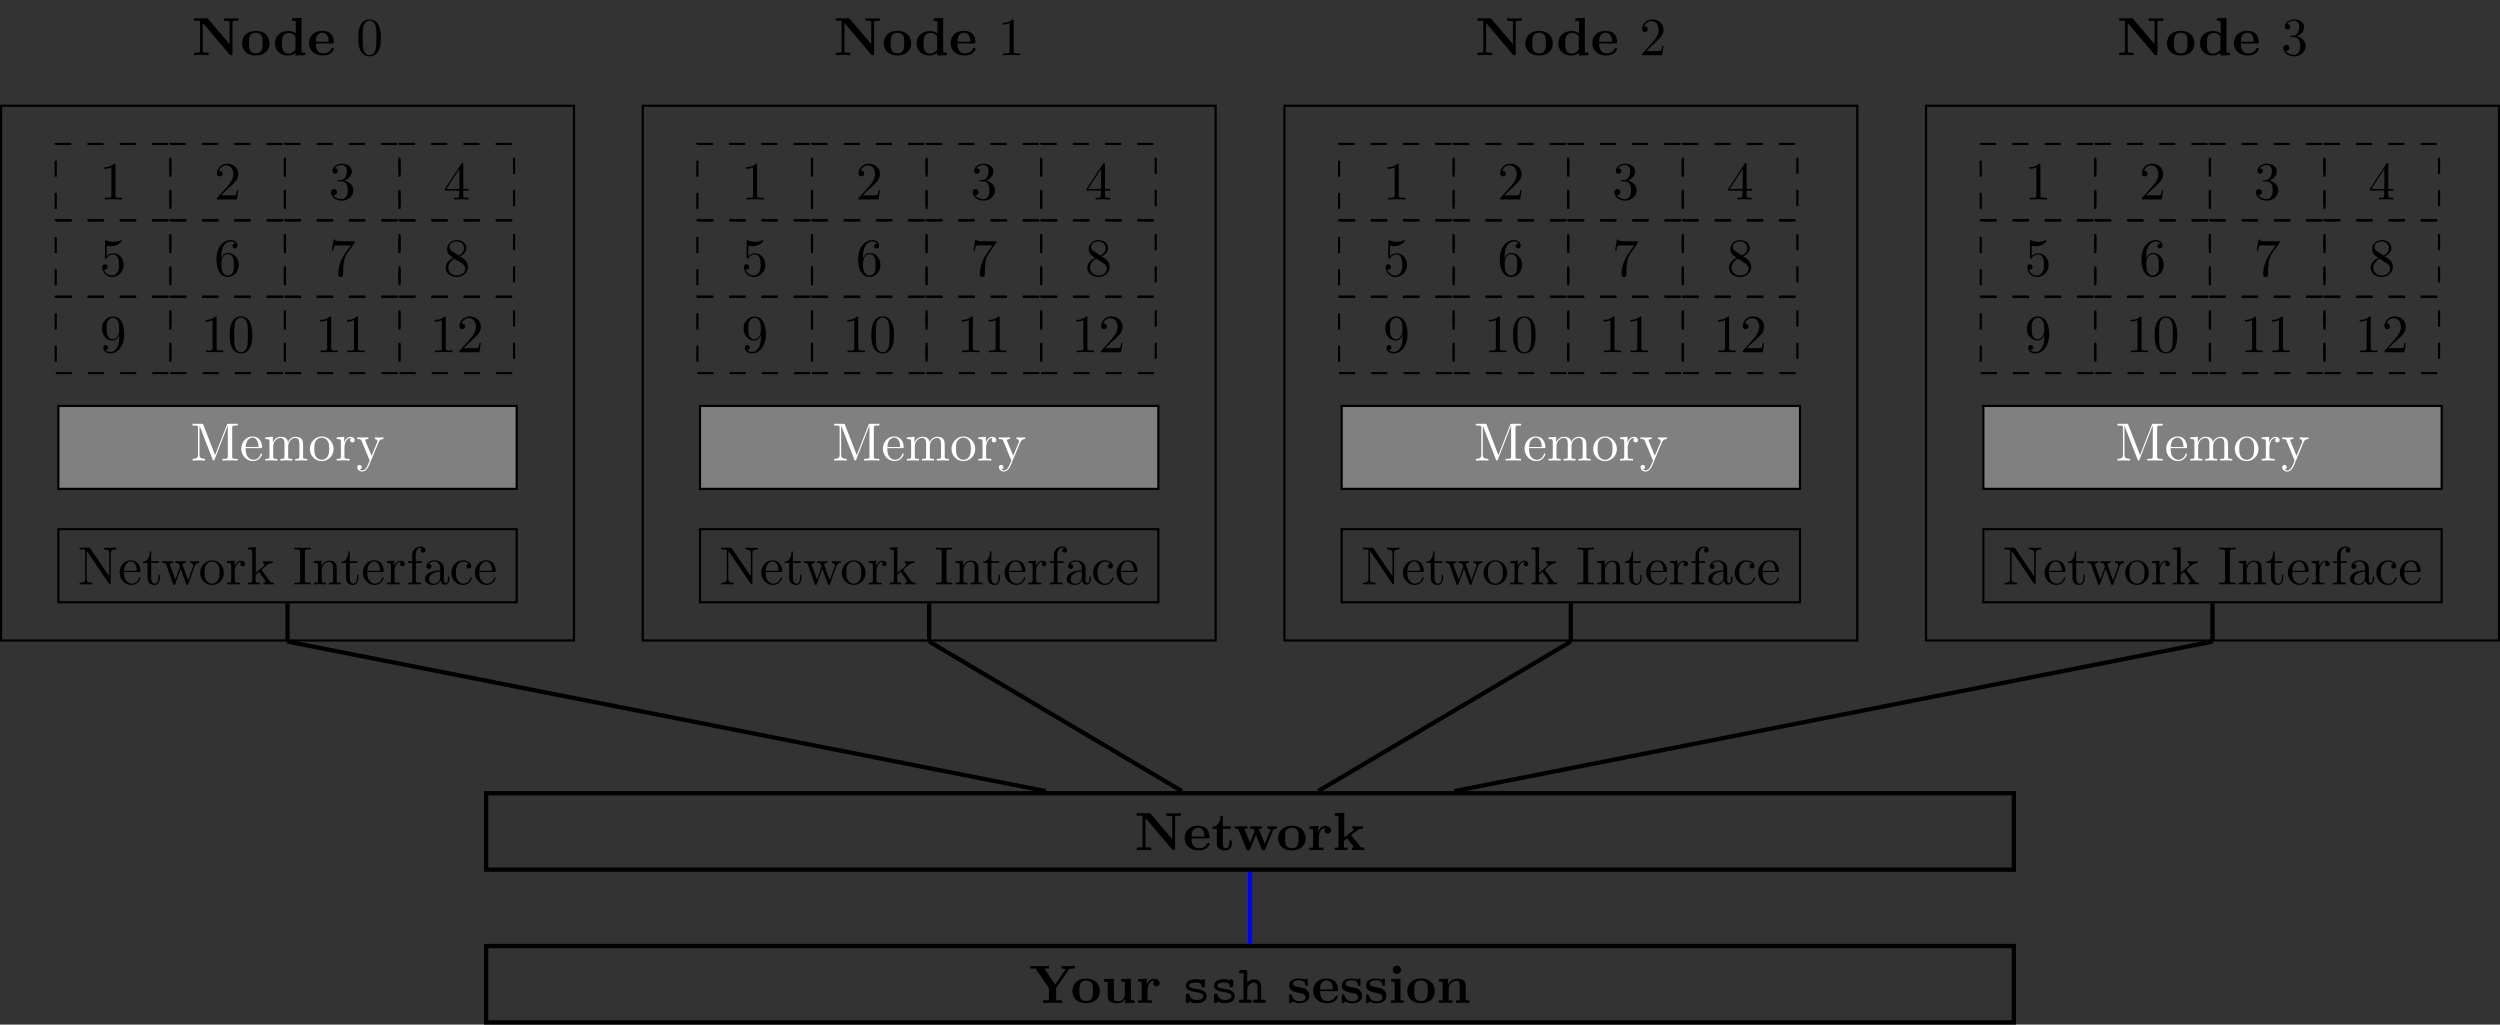 <?xml version="1.0" encoding="UTF-8"?>
<svg xmlns="http://www.w3.org/2000/svg" xmlns:xlink="http://www.w3.org/1999/xlink" width="463.863pt" height="190.104pt" viewBox="0 0 463.863 190.104" version="1.1">
<rect x="0" y="0" width="463.863" height="190.104" fill="#333333" stroke="none"/>
<defs>
<g>
<symbol overflow="visible" id="glyph0-0">
<path style="stroke:none;" d=""/>
</symbol>
<symbol overflow="visible" id="glyph0-1">
<path style="stroke:none;" d="M 3 -6.703 C 2.891 -6.828 2.875 -6.844 2.672 -6.844 L 0.391 -6.844 L 0.391 -6.375 L 1.469 -6.375 L 1.469 -0.75 C 1.469 -0.531 1.453 -0.531 1.172 -0.5 C 0.938 -0.469 0.922 -0.469 0.641 -0.469 L 0.391 -0.469 L 0.391 0 C 0.766 -0.031 1.328 -0.031 1.719 -0.031 C 2.141 -0.031 2.656 -0.031 3.078 0 L 3.078 -0.469 L 2.828 -0.469 C 2.641 -0.469 2.469 -0.484 2.297 -0.5 C 2 -0.531 2 -0.531 2 -0.75 L 2 -5.969 L 6.953 -0.125 C 7.062 -0.016 7.062 0 7.234 0 C 7.5 0 7.5 -0.094 7.5 -0.312 L 7.5 -6.078 C 7.5 -6.297 7.5 -6.312 7.781 -6.344 C 8.031 -6.375 8.047 -6.375 8.328 -6.375 L 8.578 -6.375 L 8.578 -6.844 C 8.188 -6.812 7.625 -6.812 7.234 -6.812 C 6.812 -6.812 6.297 -6.812 5.891 -6.844 L 5.891 -6.375 L 6.141 -6.375 C 6.312 -6.375 6.484 -6.359 6.672 -6.344 C 6.953 -6.312 6.969 -6.297 6.969 -6.078 L 6.969 -2.047 Z M 3 -6.703 "/>
</symbol>
<symbol overflow="visible" id="glyph0-2">
<path style="stroke:none;" d="M 4.609 -2.172 C 4.828 -2.172 4.922 -2.172 4.922 -2.438 C 4.922 -2.75 4.859 -3.484 4.359 -3.984 C 4 -4.344 3.469 -4.516 2.781 -4.516 C 1.188 -4.516 0.312 -3.484 0.312 -2.25 C 0.312 -0.906 1.312 0.062 2.922 0.062 C 4.5 0.062 4.922 -1 4.922 -1.172 C 4.922 -1.344 4.734 -1.344 4.688 -1.344 C 4.516 -1.344 4.5 -1.297 4.438 -1.141 C 4.234 -0.656 3.656 -0.344 3.016 -0.344 C 1.609 -0.344 1.594 -1.672 1.594 -2.172 Z M 1.594 -2.5 C 1.609 -2.891 1.625 -3.312 1.828 -3.641 C 2.094 -4.031 2.5 -4.156 2.781 -4.156 C 3.953 -4.156 3.969 -2.844 3.984 -2.5 Z M 1.594 -2.5 "/>
</symbol>
<symbol overflow="visible" id="glyph0-3">
<path style="stroke:none;" d="M 1.031 -3.953 L 1.031 -1.219 C 1.031 -0.156 1.891 0.062 2.609 0.062 C 3.359 0.062 3.812 -0.516 3.812 -1.234 L 3.812 -1.766 L 3.344 -1.766 L 3.344 -1.25 C 3.344 -0.578 3.016 -0.344 2.734 -0.344 C 2.156 -0.344 2.156 -0.984 2.156 -1.203 L 2.156 -3.953 L 3.625 -3.953 L 3.625 -4.422 L 2.156 -4.422 L 2.156 -6.328 L 1.688 -6.328 C 1.688 -5.328 1.203 -4.344 0.203 -4.312 L 0.203 -3.953 Z M 1.031 -3.953 "/>
</symbol>
<symbol overflow="visible" id="glyph0-4">
<path style="stroke:none;" d="M 7.344 -3.75 C 7.391 -3.875 7.438 -3.953 8.031 -3.953 L 8.031 -4.422 C 7.797 -4.406 7.5 -4.391 7.25 -4.391 C 6.984 -4.391 6.516 -4.422 6.297 -4.422 L 6.297 -3.953 C 6.391 -3.953 6.875 -3.953 6.875 -3.844 C 6.875 -3.812 6.844 -3.75 6.844 -3.719 L 5.797 -1.172 L 4.656 -3.953 L 5.219 -3.953 L 5.219 -4.422 C 4.891 -4.422 4.375 -4.391 4.078 -4.391 C 3.656 -4.391 3.234 -4.422 3.078 -4.422 L 3.078 -3.953 L 3.672 -3.953 C 3.875 -3.453 3.875 -3.438 3.875 -3.422 C 3.875 -3.391 3.844 -3.328 3.844 -3.297 L 3.047 -1.391 L 2 -3.953 L 2.562 -3.953 L 2.562 -4.422 C 2.156 -4.406 1.75 -4.391 1.328 -4.391 C 1.031 -4.391 0.594 -4.422 0.25 -4.422 L 0.25 -3.953 L 0.844 -3.953 L 2.359 -0.234 C 2.438 -0.062 2.469 0.047 2.719 0.047 C 2.969 0.047 3.016 -0.062 3.078 -0.234 L 4.141 -2.812 L 5.188 -0.234 C 5.266 -0.062 5.297 0.047 5.547 0.047 C 5.797 0.047 5.844 -0.062 5.906 -0.234 Z M 7.344 -3.75 "/>
</symbol>
<symbol overflow="visible" id="glyph0-5">
<path style="stroke:none;" d="M 5.406 -2.172 C 5.406 -3.516 4.484 -4.516 2.859 -4.516 C 1.219 -4.516 0.312 -3.5 0.312 -2.172 C 0.312 -0.938 1.203 0.062 2.859 0.062 C 4.531 0.062 5.406 -0.953 5.406 -2.172 Z M 2.859 -0.344 C 1.594 -0.344 1.594 -1.422 1.594 -2.281 C 1.594 -2.734 1.594 -3.234 1.766 -3.578 C 1.953 -3.953 2.375 -4.156 2.859 -4.156 C 3.281 -4.156 3.703 -4 3.922 -3.656 C 4.125 -3.312 4.125 -2.766 4.125 -2.281 C 4.125 -1.422 4.125 -0.344 2.859 -0.344 Z M 2.859 -0.344 "/>
</symbol>
<symbol overflow="visible" id="glyph0-6">
<path style="stroke:none;" d="M 2.031 -3.359 L 2.031 -4.484 L 0.375 -4.406 L 0.375 -3.938 C 0.984 -3.938 1.062 -3.938 1.062 -3.547 L 1.062 -0.469 L 0.375 -0.469 L 0.375 0 C 0.719 -0.016 1.172 -0.031 1.625 -0.031 C 2 -0.031 2.641 -0.031 3 0 L 3 -0.469 L 2.141 -0.469 L 2.141 -2.219 C 2.141 -2.906 2.375 -4.125 3.375 -4.125 C 3.375 -4.109 3.188 -3.953 3.188 -3.672 C 3.188 -3.266 3.516 -3.062 3.797 -3.062 C 4.094 -3.062 4.406 -3.266 4.406 -3.672 C 4.406 -4.203 3.875 -4.484 3.344 -4.484 C 2.656 -4.484 2.25 -3.984 2.031 -3.359 Z M 2.031 -3.359 "/>
</symbol>
<symbol overflow="visible" id="glyph0-7">
<path style="stroke:none;" d="M 2.141 -2.359 L 2.141 -6.922 L 0.375 -6.844 L 0.375 -6.375 C 0.984 -6.375 1.062 -6.375 1.062 -5.984 L 1.062 -0.469 L 0.375 -0.469 L 0.375 0 C 0.734 -0.016 1.203 -0.031 1.562 -0.031 C 1.938 -0.031 2.406 -0.016 2.766 0 L 2.766 -0.469 L 2.078 -0.469 L 2.078 -1.734 C 2.375 -1.969 2.453 -2.031 2.656 -2.156 L 3.656 -0.906 C 3.75 -0.781 3.906 -0.594 3.906 -0.562 C 3.906 -0.469 3.734 -0.469 3.594 -0.469 L 3.594 0 C 3.891 -0.016 4.766 -0.031 4.812 -0.031 C 5.172 -0.031 5.516 -0.016 5.859 0 L 5.859 -0.469 L 5.688 -0.469 C 5.25 -0.469 5.219 -0.516 5.094 -0.672 L 3.406 -2.766 L 4.703 -3.781 C 4.844 -3.891 4.938 -3.953 5.609 -3.953 L 5.609 -4.422 C 5.328 -4.391 5.078 -4.391 4.828 -4.391 C 4.562 -4.391 3.906 -4.422 3.672 -4.422 L 3.672 -3.953 C 3.906 -3.953 3.938 -3.922 4.016 -3.844 Z M 2.141 -2.359 "/>
</symbol>
<symbol overflow="visible" id="glyph0-8">
<path style="stroke:none;" d="M 7.344 -6.172 C 7.438 -6.312 7.516 -6.312 7.734 -6.344 C 7.906 -6.359 8.078 -6.375 8.25 -6.375 L 8.469 -6.375 L 8.469 -6.844 C 8.062 -6.828 7.609 -6.812 7.328 -6.812 C 6.938 -6.812 6.375 -6.812 6.016 -6.844 L 6.016 -6.375 C 6.234 -6.375 6.516 -6.375 6.766 -6.266 C 6.75 -6.234 6.75 -6.203 6.703 -6.156 L 4.828 -3.406 L 2.812 -6.375 L 3.656 -6.375 L 3.656 -6.844 C 3.25 -6.812 2.281 -6.812 1.828 -6.812 C 1.438 -6.812 0.531 -6.812 0.188 -6.844 L 0.188 -6.375 L 1.172 -6.375 L 3.656 -2.734 L 3.656 -0.469 L 2.578 -0.469 L 2.578 0 C 2.938 -0.031 3.906 -0.031 4.328 -0.031 C 4.75 -0.031 5.719 -0.031 6.094 0 L 6.094 -0.469 L 5 -0.469 L 5 -2.734 Z M 7.344 -6.172 "/>
</symbol>
<symbol overflow="visible" id="glyph0-9">
<path style="stroke:none;" d="M 4.359 -0.719 L 4.359 0.062 L 6.125 0 L 6.125 -0.469 C 5.516 -0.469 5.438 -0.469 5.438 -0.859 L 5.438 -4.484 L 3.625 -4.406 L 3.625 -3.938 C 4.234 -3.938 4.312 -3.938 4.312 -3.547 L 4.312 -1.641 C 4.312 -0.828 3.797 -0.297 3.078 -0.297 C 2.297 -0.297 2.266 -0.547 2.266 -1.094 L 2.266 -4.484 L 0.453 -4.406 L 0.453 -3.938 C 1.062 -3.938 1.141 -3.938 1.141 -3.547 L 1.141 -1.219 C 1.141 -0.156 1.938 0.062 2.938 0.062 C 3.188 0.062 3.906 0.062 4.359 -0.719 Z M 4.359 -0.719 "/>
</symbol>
<symbol overflow="visible" id="glyph0-10">
<path style="stroke:none;" d="M 2.109 -2.938 C 1.734 -3 1.094 -3.109 1.094 -3.578 C 1.094 -4.203 2.016 -4.203 2.203 -4.203 C 2.953 -4.203 3.328 -3.906 3.375 -3.359 C 3.391 -3.203 3.406 -3.156 3.609 -3.156 C 3.844 -3.156 3.844 -3.203 3.844 -3.438 L 3.844 -4.234 C 3.844 -4.422 3.844 -4.516 3.672 -4.516 C 3.625 -4.516 3.609 -4.516 3.219 -4.328 C 2.953 -4.453 2.609 -4.516 2.219 -4.516 C 1.906 -4.516 0.375 -4.516 0.375 -3.203 C 0.375 -2.812 0.578 -2.547 0.781 -2.375 C 1.172 -2.031 1.562 -1.969 2.328 -1.828 C 2.688 -1.766 3.422 -1.641 3.422 -1.047 C 3.422 -0.297 2.516 -0.297 2.297 -0.297 C 1.234 -0.297 0.984 -1.031 0.859 -1.453 C 0.812 -1.594 0.75 -1.594 0.625 -1.594 C 0.375 -1.594 0.375 -1.531 0.375 -1.312 L 0.375 -0.219 C 0.375 -0.031 0.375 0.062 0.562 0.062 C 0.625 0.062 0.641 0.062 0.859 -0.094 C 0.875 -0.094 1.094 -0.234 1.109 -0.266 C 1.578 0.062 2.094 0.062 2.297 0.062 C 2.609 0.062 4.141 0.062 4.141 -1.391 C 4.141 -1.828 3.938 -2.172 3.594 -2.453 C 3.203 -2.734 2.875 -2.797 2.109 -2.938 Z M 2.109 -2.938 "/>
</symbol>
<symbol overflow="visible" id="glyph0-11">
<path style="stroke:none;" d="M 2.234 -4.484 L 0.5 -4.406 L 0.5 -3.938 C 1.094 -3.938 1.156 -3.938 1.156 -3.547 L 1.156 -0.469 L 0.469 -0.469 L 0.469 0 C 0.781 -0.016 1.266 -0.031 1.688 -0.031 C 1.984 -0.031 2.5 -0.016 2.844 0 L 2.844 -0.469 L 2.234 -0.469 Z M 2.328 -6.156 C 2.328 -6.594 1.969 -6.922 1.562 -6.922 C 1.125 -6.922 0.781 -6.578 0.781 -6.156 C 0.781 -5.719 1.125 -5.375 1.562 -5.375 C 1.969 -5.375 2.328 -5.719 2.328 -6.156 Z M 2.328 -6.156 "/>
</symbol>
<symbol overflow="visible" id="glyph0-12">
<path style="stroke:none;" d="M 1.141 -3.547 L 1.141 -0.469 L 0.453 -0.469 L 0.453 0 C 0.734 -0.016 1.328 -0.031 1.703 -0.031 C 2.094 -0.031 2.688 -0.016 2.953 0 L 2.953 -0.469 L 2.266 -0.469 L 2.266 -2.547 C 2.266 -3.641 3.125 -4.125 3.766 -4.125 C 4.094 -4.125 4.312 -3.922 4.312 -3.156 L 4.312 -0.469 L 3.625 -0.469 L 3.625 0 C 3.891 -0.016 4.5 -0.031 4.875 -0.031 C 5.266 -0.031 5.859 -0.016 6.125 0 L 6.125 -0.469 L 5.438 -0.469 L 5.438 -3.047 C 5.438 -4.094 4.906 -4.484 3.906 -4.484 C 2.953 -4.484 2.422 -3.922 2.156 -3.406 L 2.156 -4.484 L 0.453 -4.406 L 0.453 -3.938 C 1.062 -3.938 1.141 -3.938 1.141 -3.547 Z M 1.141 -3.547 "/>
</symbol>
<symbol overflow="visible" id="glyph0-13">
<path style="stroke:none;" d="M 4.172 -0.422 L 4.172 0.062 L 5.984 0 L 5.984 -0.469 C 5.375 -0.469 5.297 -0.469 5.297 -0.859 L 5.297 -6.922 L 3.531 -6.844 L 3.531 -6.375 C 4.156 -6.375 4.234 -6.375 4.234 -5.984 L 4.234 -4.031 C 3.734 -4.422 3.203 -4.484 2.875 -4.484 C 1.422 -4.484 0.375 -3.609 0.375 -2.203 C 0.375 -0.891 1.297 0.062 2.766 0.062 C 3.375 0.062 3.859 -0.172 4.172 -0.422 Z M 4.172 -3.516 L 4.172 -1.031 C 4.031 -0.844 3.625 -0.297 2.875 -0.297 C 1.656 -0.297 1.656 -1.5 1.656 -2.203 C 1.656 -2.688 1.656 -3.219 1.906 -3.609 C 2.203 -4.031 2.672 -4.125 2.984 -4.125 C 3.547 -4.125 3.953 -3.812 4.172 -3.516 Z M 4.172 -3.516 "/>
</symbol>
<symbol overflow="visible" id="glyph1-0">
<path style="stroke:none;" d=""/>
</symbol>
<symbol overflow="visible" id="glyph1-1">
<path style="stroke:none;" d="M 2.969 -2.547 C 2.734 -2.578 2.547 -2.609 2.297 -2.656 C 2 -2.703 1.328 -2.828 1.328 -3.203 C 1.328 -3.469 1.641 -3.781 2.594 -3.781 C 3.422 -3.781 3.562 -3.484 3.594 -3.219 C 3.594 -3.047 3.625 -2.875 3.922 -2.875 C 4.281 -2.875 4.281 -3.094 4.281 -3.297 L 4.281 -3.984 C 4.281 -4.141 4.281 -4.391 3.984 -4.391 C 3.734 -4.391 3.703 -4.25 3.672 -4.172 C 3.234 -4.391 2.797 -4.391 2.609 -4.391 C 0.953 -4.391 0.719 -3.562 0.719 -3.203 C 0.719 -2.297 1.766 -2.125 2.688 -1.984 C 3.172 -1.906 3.969 -1.781 3.969 -1.25 C 3.969 -0.875 3.594 -0.547 2.688 -0.547 C 2.219 -0.547 1.672 -0.656 1.422 -1.438 C 1.359 -1.609 1.328 -1.719 1.062 -1.719 C 0.719 -1.719 0.719 -1.516 0.719 -1.312 L 0.719 -0.344 C 0.719 -0.188 0.719 0.062 1.016 0.062 C 1.109 0.062 1.266 0.047 1.391 -0.312 C 1.875 0.047 2.406 0.062 2.688 0.062 C 4.25 0.062 4.578 -0.766 4.578 -1.25 C 4.578 -2.281 3.297 -2.5 2.969 -2.547 Z M 2.969 -2.547 "/>
</symbol>
<symbol overflow="visible" id="glyph1-2">
<path style="stroke:none;" d="M 4.25 -2.922 C 4.25 -3.922 3.75 -4.359 2.953 -4.359 C 2.297 -4.359 1.844 -4.016 1.656 -3.828 L 1.656 -5.688 C 1.656 -5.984 1.594 -6.094 1.25 -6.094 L 0.531 -6.094 C 0.375 -6.094 0.125 -6.094 0.125 -5.781 C 0.125 -5.484 0.375 -5.484 0.516 -5.484 L 0.969 -5.484 L 0.969 -0.609 L 0.531 -0.609 C 0.375 -0.609 0.125 -0.609 0.125 -0.297 C 0.125 0 0.375 0 0.516 0 L 2.109 0 C 2.25 0 2.5 0 2.5 -0.297 C 2.5 -0.609 2.25 -0.609 2.094 -0.609 L 1.656 -0.609 L 1.656 -2.375 C 1.656 -3.375 2.391 -3.75 2.906 -3.75 C 3.422 -3.75 3.562 -3.469 3.562 -2.875 L 3.562 -0.609 L 3.188 -0.609 C 3.016 -0.609 2.766 -0.609 2.766 -0.297 C 2.766 0 3.047 0 3.188 0 L 4.703 0 C 4.844 0 5.109 0 5.109 -0.297 C 5.109 -0.609 4.859 -0.609 4.688 -0.609 L 4.25 -0.609 Z M 4.25 -2.922 "/>
</symbol>
<symbol overflow="visible" id="glyph2-0">
<path style="stroke:none;" d=""/>
</symbol>
<symbol overflow="visible" id="glyph2-1">
<path style="stroke:none;" d="M 4.578 -3.188 C 4.578 -3.984 4.531 -4.781 4.188 -5.516 C 3.734 -6.484 2.906 -6.641 2.5 -6.641 C 1.891 -6.641 1.172 -6.375 0.75 -5.453 C 0.438 -4.766 0.391 -3.984 0.391 -3.188 C 0.391 -2.438 0.422 -1.547 0.844 -0.781 C 1.266 0.016 2 0.219 2.484 0.219 C 3.016 0.219 3.781 0.016 4.219 -0.938 C 4.531 -1.625 4.578 -2.406 4.578 -3.188 Z M 2.484 0 C 2.094 0 1.5 -0.25 1.328 -1.203 C 1.219 -1.797 1.219 -2.719 1.219 -3.312 C 1.219 -3.953 1.219 -4.609 1.297 -5.141 C 1.484 -6.328 2.234 -6.422 2.484 -6.422 C 2.812 -6.422 3.469 -6.234 3.656 -5.25 C 3.766 -4.688 3.766 -3.938 3.766 -3.312 C 3.766 -2.562 3.766 -1.891 3.656 -1.25 C 3.5 -0.297 2.938 0 2.484 0 Z M 2.484 0 "/>
</symbol>
<symbol overflow="visible" id="glyph2-2">
<path style="stroke:none;" d="M 2.312 -6.672 C 2.219 -6.797 2.219 -6.812 2.031 -6.812 L 0.328 -6.812 L 0.328 -6.5 L 0.625 -6.5 C 0.766 -6.5 0.969 -6.484 1.109 -6.484 C 1.344 -6.453 1.359 -6.438 1.359 -6.25 L 1.359 -1.047 C 1.359 -0.781 1.359 -0.312 0.328 -0.312 L 0.328 0 C 0.672 -0.016 1.172 -0.031 1.5 -0.031 C 1.828 -0.031 2.312 -0.016 2.656 0 L 2.656 -0.312 C 1.641 -0.312 1.641 -0.781 1.641 -1.047 L 1.641 -6.234 C 1.688 -6.188 1.688 -6.172 1.734 -6.109 L 5.797 -0.125 C 5.891 -0.016 5.906 0 5.969 0 C 6.109 0 6.109 -0.062 6.109 -0.266 L 6.109 -5.766 C 6.109 -6.031 6.109 -6.5 7.141 -6.5 L 7.141 -6.812 C 6.781 -6.797 6.297 -6.781 5.969 -6.781 C 5.641 -6.781 5.156 -6.797 4.812 -6.812 L 4.812 -6.5 C 5.828 -6.5 5.828 -6.031 5.828 -5.766 L 5.828 -1.5 Z M 2.312 -6.672 "/>
</symbol>
<symbol overflow="visible" id="glyph2-3">
<path style="stroke:none;" d="M 1.109 -2.516 C 1.172 -4 2.016 -4.25 2.359 -4.25 C 3.375 -4.25 3.484 -2.906 3.484 -2.516 Z M 1.109 -2.297 L 3.891 -2.297 C 4.109 -2.297 4.141 -2.297 4.141 -2.516 C 4.141 -3.5 3.594 -4.469 2.359 -4.469 C 1.203 -4.469 0.281 -3.438 0.281 -2.188 C 0.281 -0.859 1.328 0.109 2.469 0.109 C 3.688 0.109 4.141 -1 4.141 -1.188 C 4.141 -1.281 4.062 -1.312 4 -1.312 C 3.922 -1.312 3.891 -1.25 3.875 -1.172 C 3.531 -0.141 2.625 -0.141 2.531 -0.141 C 2.031 -0.141 1.641 -0.438 1.406 -0.812 C 1.109 -1.281 1.109 -1.938 1.109 -2.297 Z M 1.109 -2.297 "/>
</symbol>
<symbol overflow="visible" id="glyph2-4">
<path style="stroke:none;" d="M 1.719 -3.984 L 3.156 -3.984 L 3.156 -4.297 L 1.719 -4.297 L 1.719 -6.125 L 1.469 -6.125 C 1.469 -5.312 1.172 -4.25 0.188 -4.203 L 0.188 -3.984 L 1.031 -3.984 L 1.031 -1.234 C 1.031 -0.016 1.969 0.109 2.328 0.109 C 3.031 0.109 3.312 -0.594 3.312 -1.234 L 3.312 -1.797 L 3.062 -1.797 L 3.062 -1.25 C 3.062 -0.516 2.766 -0.141 2.391 -0.141 C 1.719 -0.141 1.719 -1.047 1.719 -1.219 Z M 1.719 -3.984 "/>
</symbol>
<symbol overflow="visible" id="glyph2-5">
<path style="stroke:none;" d="M 6.172 -3.344 C 6.344 -3.844 6.656 -3.984 7.016 -3.984 L 7.016 -4.297 C 6.781 -4.281 6.5 -4.266 6.281 -4.266 C 5.984 -4.266 5.547 -4.281 5.359 -4.297 L 5.359 -3.984 C 5.719 -3.984 5.938 -3.797 5.938 -3.516 C 5.938 -3.453 5.938 -3.422 5.875 -3.297 L 4.969 -0.75 L 3.984 -3.531 C 3.953 -3.656 3.938 -3.672 3.938 -3.719 C 3.938 -3.984 4.328 -3.984 4.531 -3.984 L 4.531 -4.297 C 4.234 -4.281 3.734 -4.266 3.484 -4.266 C 3.188 -4.266 2.906 -4.281 2.609 -4.297 L 2.609 -3.984 C 2.969 -3.984 3.125 -3.969 3.234 -3.844 C 3.281 -3.781 3.391 -3.484 3.453 -3.297 L 2.609 -0.875 L 1.656 -3.531 C 1.609 -3.656 1.609 -3.672 1.609 -3.719 C 1.609 -3.984 2 -3.984 2.188 -3.984 L 2.188 -4.297 C 1.891 -4.281 1.328 -4.266 1.109 -4.266 C 1.062 -4.266 0.531 -4.281 0.172 -4.297 L 0.172 -3.984 C 0.672 -3.984 0.797 -3.953 0.922 -3.641 L 2.172 -0.109 C 2.219 0.031 2.25 0.109 2.375 0.109 C 2.516 0.109 2.531 0.047 2.578 -0.094 L 3.594 -2.906 L 4.609 -0.078 C 4.641 0.031 4.672 0.109 4.812 0.109 C 4.938 0.109 4.969 0.016 5 -0.078 Z M 6.172 -3.344 "/>
</symbol>
<symbol overflow="visible" id="glyph2-6">
<path style="stroke:none;" d="M 4.688 -2.141 C 4.688 -3.406 3.703 -4.469 2.5 -4.469 C 1.25 -4.469 0.281 -3.375 0.281 -2.141 C 0.281 -0.844 1.312 0.109 2.484 0.109 C 3.688 0.109 4.688 -0.875 4.688 -2.141 Z M 2.5 -0.141 C 2.062 -0.141 1.625 -0.344 1.359 -0.812 C 1.109 -1.25 1.109 -1.859 1.109 -2.219 C 1.109 -2.609 1.109 -3.141 1.344 -3.578 C 1.609 -4.031 2.078 -4.25 2.484 -4.25 C 2.922 -4.25 3.344 -4.031 3.609 -3.594 C 3.875 -3.172 3.875 -2.594 3.875 -2.219 C 3.875 -1.859 3.875 -1.312 3.656 -0.875 C 3.422 -0.422 2.984 -0.141 2.5 -0.141 Z M 2.5 -0.141 "/>
</symbol>
<symbol overflow="visible" id="glyph2-7">
<path style="stroke:none;" d="M 1.672 -3.312 L 1.672 -4.406 L 0.281 -4.297 L 0.281 -3.984 C 0.984 -3.984 1.062 -3.922 1.062 -3.422 L 1.062 -0.75 C 1.062 -0.312 0.953 -0.312 0.281 -0.312 L 0.281 0 C 0.672 -0.016 1.141 -0.031 1.422 -0.031 C 1.812 -0.031 2.281 -0.031 2.688 0 L 2.688 -0.312 L 2.469 -0.312 C 1.734 -0.312 1.719 -0.422 1.719 -0.781 L 1.719 -2.312 C 1.719 -3.297 2.141 -4.188 2.891 -4.188 C 2.953 -4.188 2.984 -4.188 3 -4.172 C 2.969 -4.172 2.766 -4.047 2.766 -3.781 C 2.766 -3.516 2.984 -3.359 3.203 -3.359 C 3.375 -3.359 3.625 -3.484 3.625 -3.797 C 3.625 -4.109 3.312 -4.406 2.891 -4.406 C 2.156 -4.406 1.797 -3.734 1.672 -3.312 Z M 1.672 -3.312 "/>
</symbol>
<symbol overflow="visible" id="glyph2-8">
<path style="stroke:none;" d="M 1.062 -0.75 C 1.062 -0.312 0.953 -0.312 0.281 -0.312 L 0.281 0 C 0.609 -0.016 1.078 -0.031 1.359 -0.031 C 1.672 -0.031 2.062 -0.016 2.469 0 L 2.469 -0.312 C 1.797 -0.312 1.688 -0.312 1.688 -0.75 L 1.688 -1.781 L 2.328 -2.328 C 3.094 -1.281 3.516 -0.719 3.516 -0.531 C 3.516 -0.344 3.344 -0.312 3.156 -0.312 L 3.156 0 C 3.422 -0.016 4.016 -0.031 4.234 -0.031 C 4.516 -0.031 4.812 -0.016 5.094 0 L 5.094 -0.312 C 4.719 -0.312 4.5 -0.312 4.125 -0.844 L 2.859 -2.625 C 2.844 -2.641 2.797 -2.703 2.797 -2.734 C 2.797 -2.766 3.516 -3.375 3.609 -3.453 C 4.234 -3.953 4.656 -3.984 4.859 -3.984 L 4.859 -4.297 C 4.578 -4.266 4.453 -4.266 4.172 -4.266 C 3.812 -4.266 3.188 -4.281 3.047 -4.297 L 3.047 -3.984 C 3.234 -3.984 3.344 -3.875 3.344 -3.734 C 3.344 -3.531 3.203 -3.422 3.125 -3.344 L 1.719 -2.141 L 1.719 -6.922 L 0.281 -6.812 L 0.281 -6.5 C 0.984 -6.5 1.062 -6.438 1.062 -5.938 Z M 1.062 -0.75 "/>
</symbol>
<symbol overflow="visible" id="glyph2-9">
<path style="stroke:none;" d="M 2.25 -6.031 C 2.25 -6.391 2.266 -6.5 3.062 -6.5 L 3.312 -6.5 L 3.312 -6.812 C 2.969 -6.781 2.188 -6.781 1.797 -6.781 C 1.422 -6.781 0.625 -6.781 0.281 -6.812 L 0.281 -6.5 L 0.531 -6.5 C 1.328 -6.5 1.359 -6.391 1.359 -6.031 L 1.359 -0.781 C 1.359 -0.422 1.328 -0.312 0.531 -0.312 L 0.281 -0.312 L 0.281 0 C 0.625 -0.031 1.422 -0.031 1.797 -0.031 C 2.188 -0.031 2.969 -0.031 3.312 0 L 3.312 -0.312 L 3.062 -0.312 C 2.266 -0.312 2.25 -0.422 2.25 -0.781 Z M 2.25 -6.031 "/>
</symbol>
<symbol overflow="visible" id="glyph2-10">
<path style="stroke:none;" d="M 1.094 -3.422 L 1.094 -0.75 C 1.094 -0.312 0.984 -0.312 0.312 -0.312 L 0.312 0 C 0.672 -0.016 1.172 -0.031 1.453 -0.031 C 1.703 -0.031 2.219 -0.016 2.562 0 L 2.562 -0.312 C 1.891 -0.312 1.781 -0.312 1.781 -0.75 L 1.781 -2.594 C 1.781 -3.625 2.5 -4.188 3.125 -4.188 C 3.766 -4.188 3.875 -3.656 3.875 -3.078 L 3.875 -0.75 C 3.875 -0.312 3.766 -0.312 3.094 -0.312 L 3.094 0 C 3.438 -0.016 3.953 -0.031 4.219 -0.031 C 4.469 -0.031 5 -0.016 5.328 0 L 5.328 -0.312 C 4.812 -0.312 4.562 -0.312 4.562 -0.609 L 4.562 -2.516 C 4.562 -3.375 4.562 -3.672 4.25 -4.031 C 4.109 -4.203 3.781 -4.406 3.203 -4.406 C 2.469 -4.406 2 -3.984 1.719 -3.359 L 1.719 -4.406 L 0.312 -4.297 L 0.312 -3.984 C 1.016 -3.984 1.094 -3.922 1.094 -3.422 Z M 1.094 -3.422 "/>
</symbol>
<symbol overflow="visible" id="glyph2-11">
<path style="stroke:none;" d="M 1.75 -4.297 L 1.75 -5.453 C 1.75 -6.328 2.219 -6.812 2.656 -6.812 C 2.688 -6.812 2.844 -6.812 2.984 -6.734 C 2.875 -6.703 2.688 -6.562 2.688 -6.312 C 2.688 -6.094 2.844 -5.891 3.125 -5.891 C 3.406 -5.891 3.562 -6.094 3.562 -6.328 C 3.562 -6.703 3.188 -7.031 2.656 -7.031 C 1.969 -7.031 1.109 -6.5 1.109 -5.438 L 1.109 -4.297 L 0.328 -4.297 L 0.328 -3.984 L 1.109 -3.984 L 1.109 -0.75 C 1.109 -0.312 1 -0.312 0.344 -0.312 L 0.344 0 C 0.734 -0.016 1.203 -0.031 1.469 -0.031 C 1.875 -0.031 2.344 -0.031 2.734 0 L 2.734 -0.312 L 2.531 -0.312 C 1.797 -0.312 1.781 -0.422 1.781 -0.781 L 1.781 -3.984 L 2.906 -3.984 L 2.906 -4.297 Z M 1.75 -4.297 "/>
</symbol>
<symbol overflow="visible" id="glyph2-12">
<path style="stroke:none;" d="M 3.312 -0.75 C 3.359 -0.359 3.625 0.062 4.094 0.062 C 4.312 0.062 4.922 -0.078 4.922 -0.891 L 4.922 -1.453 L 4.672 -1.453 L 4.672 -0.891 C 4.672 -0.312 4.422 -0.25 4.312 -0.25 C 3.984 -0.25 3.938 -0.703 3.938 -0.75 L 3.938 -2.734 C 3.938 -3.156 3.938 -3.547 3.578 -3.922 C 3.188 -4.312 2.688 -4.469 2.219 -4.469 C 1.391 -4.469 0.703 -4 0.703 -3.344 C 0.703 -3.047 0.906 -2.875 1.172 -2.875 C 1.453 -2.875 1.625 -3.078 1.625 -3.328 C 1.625 -3.453 1.578 -3.781 1.109 -3.781 C 1.391 -4.141 1.875 -4.25 2.188 -4.25 C 2.688 -4.25 3.25 -3.859 3.25 -2.969 L 3.25 -2.609 C 2.734 -2.578 2.047 -2.547 1.422 -2.25 C 0.672 -1.906 0.422 -1.391 0.422 -0.953 C 0.422 -0.141 1.391 0.109 2.016 0.109 C 2.672 0.109 3.125 -0.297 3.312 -0.75 Z M 3.25 -2.391 L 3.25 -1.391 C 3.25 -0.453 2.531 -0.109 2.078 -0.109 C 1.594 -0.109 1.188 -0.453 1.188 -0.953 C 1.188 -1.5 1.609 -2.328 3.25 -2.391 Z M 3.25 -2.391 "/>
</symbol>
<symbol overflow="visible" id="glyph2-13">
<path style="stroke:none;" d="M 1.172 -2.172 C 1.172 -3.797 1.984 -4.219 2.516 -4.219 C 2.609 -4.219 3.234 -4.203 3.578 -3.844 C 3.172 -3.812 3.109 -3.516 3.109 -3.391 C 3.109 -3.125 3.297 -2.938 3.562 -2.938 C 3.828 -2.938 4.031 -3.094 4.031 -3.406 C 4.031 -4.078 3.266 -4.469 2.5 -4.469 C 1.25 -4.469 0.344 -3.391 0.344 -2.156 C 0.344 -0.875 1.328 0.109 2.484 0.109 C 3.812 0.109 4.141 -1.094 4.141 -1.188 C 4.141 -1.281 4.031 -1.281 4 -1.281 C 3.922 -1.281 3.891 -1.25 3.875 -1.188 C 3.594 -0.266 2.938 -0.141 2.578 -0.141 C 2.047 -0.141 1.172 -0.562 1.172 -2.172 Z M 1.172 -2.172 "/>
</symbol>
<symbol overflow="visible" id="glyph2-14">
<path style="stroke:none;" d="M 2.406 -6.594 C 2.312 -6.812 2.281 -6.812 2.047 -6.812 L 0.375 -6.812 L 0.375 -6.5 L 0.609 -6.5 C 1.375 -6.5 1.391 -6.391 1.391 -6.031 L 1.391 -1.047 C 1.391 -0.781 1.391 -0.312 0.375 -0.312 L 0.375 0 C 0.719 -0.016 1.203 -0.031 1.531 -0.031 C 1.859 -0.031 2.359 -0.016 2.703 0 L 2.703 -0.312 C 1.672 -0.312 1.672 -0.781 1.672 -1.047 L 1.672 -6.422 L 1.688 -6.422 L 4.094 -0.219 C 4.141 -0.094 4.188 0 4.281 0 C 4.391 0 4.422 -0.078 4.469 -0.188 L 6.922 -6.5 L 6.922 -0.781 C 6.922 -0.422 6.906 -0.312 6.141 -0.312 L 5.906 -0.312 L 5.906 0 C 6.266 -0.031 6.953 -0.031 7.344 -0.031 C 7.719 -0.031 8.391 -0.031 8.766 0 L 8.766 -0.312 L 8.516 -0.312 C 7.75 -0.312 7.734 -0.422 7.734 -0.781 L 7.734 -6.031 C 7.734 -6.391 7.75 -6.5 8.516 -6.5 L 8.766 -6.5 L 8.766 -6.812 L 7.078 -6.812 C 6.812 -6.812 6.812 -6.797 6.75 -6.625 L 4.562 -1 Z M 2.406 -6.594 "/>
</symbol>
<symbol overflow="visible" id="glyph2-15">
<path style="stroke:none;" d="M 1.094 -3.422 L 1.094 -0.75 C 1.094 -0.312 0.984 -0.312 0.312 -0.312 L 0.312 0 C 0.672 -0.016 1.172 -0.031 1.453 -0.031 C 1.703 -0.031 2.219 -0.016 2.562 0 L 2.562 -0.312 C 1.891 -0.312 1.781 -0.312 1.781 -0.75 L 1.781 -2.594 C 1.781 -3.625 2.5 -4.188 3.125 -4.188 C 3.766 -4.188 3.875 -3.656 3.875 -3.078 L 3.875 -0.75 C 3.875 -0.312 3.766 -0.312 3.094 -0.312 L 3.094 0 C 3.438 -0.016 3.953 -0.031 4.219 -0.031 C 4.469 -0.031 5 -0.016 5.328 0 L 5.328 -0.312 C 4.672 -0.312 4.562 -0.312 4.562 -0.75 L 4.562 -2.594 C 4.562 -3.625 5.266 -4.188 5.906 -4.188 C 6.531 -4.188 6.641 -3.656 6.641 -3.078 L 6.641 -0.75 C 6.641 -0.312 6.531 -0.312 5.859 -0.312 L 5.859 0 C 6.203 -0.016 6.719 -0.031 6.984 -0.031 C 7.25 -0.031 7.766 -0.016 8.109 0 L 8.109 -0.312 C 7.594 -0.312 7.344 -0.312 7.328 -0.609 L 7.328 -2.516 C 7.328 -3.375 7.328 -3.672 7.016 -4.031 C 6.875 -4.203 6.547 -4.406 5.969 -4.406 C 5.141 -4.406 4.688 -3.812 4.531 -3.422 C 4.391 -4.297 3.656 -4.406 3.203 -4.406 C 2.469 -4.406 2 -3.984 1.719 -3.359 L 1.719 -4.406 L 0.312 -4.297 L 0.312 -3.984 C 1.016 -3.984 1.094 -3.922 1.094 -3.422 Z M 1.094 -3.422 "/>
</symbol>
<symbol overflow="visible" id="glyph2-16">
<path style="stroke:none;" d="M 4.141 -3.344 C 4.391 -3.984 4.906 -3.984 5.062 -3.984 L 5.062 -4.297 C 4.828 -4.281 4.547 -4.266 4.312 -4.266 C 4.141 -4.266 3.672 -4.281 3.453 -4.297 L 3.453 -3.984 C 3.766 -3.984 3.922 -3.812 3.922 -3.562 C 3.922 -3.453 3.906 -3.438 3.859 -3.312 L 2.844 -0.875 L 1.75 -3.547 C 1.703 -3.656 1.688 -3.688 1.688 -3.734 C 1.688 -3.984 2.047 -3.984 2.25 -3.984 L 2.25 -4.297 C 1.984 -4.281 1.328 -4.266 1.156 -4.266 C 0.891 -4.266 0.484 -4.281 0.188 -4.297 L 0.188 -3.984 C 0.672 -3.984 0.859 -3.984 1 -3.641 L 2.5 0 C 2.438 0.125 2.297 0.453 2.25 0.594 C 2.031 1.141 1.75 1.828 1.109 1.828 C 1.062 1.828 0.828 1.828 0.641 1.641 C 0.953 1.609 1.031 1.391 1.031 1.219 C 1.031 0.969 0.844 0.812 0.609 0.812 C 0.406 0.812 0.188 0.938 0.188 1.234 C 0.188 1.688 0.609 2.047 1.109 2.047 C 1.734 2.047 2.141 1.469 2.375 0.906 Z M 4.141 -3.344 "/>
</symbol>
<symbol overflow="visible" id="glyph2-17">
<path style="stroke:none;" d="M 2.938 -6.375 C 2.938 -6.625 2.938 -6.641 2.703 -6.641 C 2.078 -6 1.203 -6 0.891 -6 L 0.891 -5.688 C 1.094 -5.688 1.672 -5.688 2.188 -5.953 L 2.188 -0.781 C 2.188 -0.422 2.156 -0.312 1.266 -0.312 L 0.953 -0.312 L 0.953 0 C 1.297 -0.031 2.156 -0.031 2.562 -0.031 C 2.953 -0.031 3.828 -0.031 4.172 0 L 4.172 -0.312 L 3.859 -0.312 C 2.953 -0.312 2.938 -0.422 2.938 -0.781 Z M 2.938 -6.375 "/>
</symbol>
<symbol overflow="visible" id="glyph2-18">
<path style="stroke:none;" d="M 1.266 -0.766 L 2.328 -1.797 C 3.875 -3.172 4.469 -3.703 4.469 -4.703 C 4.469 -5.844 3.578 -6.641 2.359 -6.641 C 1.234 -6.641 0.5 -5.719 0.5 -4.828 C 0.5 -4.281 1 -4.281 1.031 -4.281 C 1.203 -4.281 1.547 -4.391 1.547 -4.812 C 1.547 -5.062 1.359 -5.328 1.016 -5.328 C 0.938 -5.328 0.922 -5.328 0.891 -5.312 C 1.109 -5.969 1.656 -6.328 2.234 -6.328 C 3.141 -6.328 3.562 -5.516 3.562 -4.703 C 3.562 -3.906 3.078 -3.125 2.516 -2.5 L 0.609 -0.375 C 0.5 -0.266 0.5 -0.234 0.5 0 L 4.203 0 L 4.469 -1.734 L 4.234 -1.734 C 4.172 -1.438 4.109 -1 4 -0.844 C 3.938 -0.766 3.281 -0.766 3.062 -0.766 Z M 1.266 -0.766 "/>
</symbol>
<symbol overflow="visible" id="glyph2-19">
<path style="stroke:none;" d="M 2.891 -3.516 C 3.703 -3.781 4.281 -4.469 4.281 -5.266 C 4.281 -6.078 3.406 -6.641 2.453 -6.641 C 1.453 -6.641 0.688 -6.047 0.688 -5.281 C 0.688 -4.953 0.906 -4.766 1.203 -4.766 C 1.5 -4.766 1.703 -4.984 1.703 -5.281 C 1.703 -5.766 1.234 -5.766 1.094 -5.766 C 1.391 -6.266 2.047 -6.391 2.406 -6.391 C 2.828 -6.391 3.375 -6.172 3.375 -5.281 C 3.375 -5.156 3.344 -4.578 3.094 -4.141 C 2.797 -3.656 2.453 -3.625 2.203 -3.625 C 2.125 -3.609 1.891 -3.594 1.812 -3.594 C 1.734 -3.578 1.672 -3.562 1.672 -3.469 C 1.672 -3.359 1.734 -3.359 1.906 -3.359 L 2.344 -3.359 C 3.156 -3.359 3.531 -2.688 3.531 -1.703 C 3.531 -0.344 2.844 -0.062 2.406 -0.062 C 1.969 -0.062 1.219 -0.234 0.875 -0.812 C 1.219 -0.766 1.531 -0.984 1.531 -1.359 C 1.531 -1.719 1.266 -1.922 0.984 -1.922 C 0.734 -1.922 0.422 -1.781 0.422 -1.344 C 0.422 -0.438 1.344 0.219 2.438 0.219 C 3.656 0.219 4.562 -0.688 4.562 -1.703 C 4.562 -2.516 3.922 -3.297 2.891 -3.516 Z M 2.891 -3.516 "/>
</symbol>
<symbol overflow="visible" id="glyph2-20">
<path style="stroke:none;" d="M 2.938 -1.641 L 2.938 -0.781 C 2.938 -0.422 2.906 -0.312 2.172 -0.312 L 1.969 -0.312 L 1.969 0 C 2.375 -0.031 2.891 -0.031 3.312 -0.031 C 3.734 -0.031 4.25 -0.031 4.672 0 L 4.672 -0.312 L 4.453 -0.312 C 3.719 -0.312 3.703 -0.422 3.703 -0.781 L 3.703 -1.641 L 4.688 -1.641 L 4.688 -1.953 L 3.703 -1.953 L 3.703 -6.484 C 3.703 -6.688 3.703 -6.75 3.531 -6.75 C 3.453 -6.75 3.422 -6.75 3.344 -6.625 L 0.281 -1.953 L 0.281 -1.641 Z M 2.984 -1.953 L 0.562 -1.953 L 2.984 -5.672 Z M 2.984 -1.953 "/>
</symbol>
<symbol overflow="visible" id="glyph2-21">
<path style="stroke:none;" d="M 4.469 -2 C 4.469 -3.188 3.656 -4.188 2.578 -4.188 C 2.109 -4.188 1.672 -4.031 1.312 -3.672 L 1.312 -5.625 C 1.516 -5.562 1.844 -5.5 2.156 -5.5 C 3.391 -5.5 4.094 -6.406 4.094 -6.531 C 4.094 -6.594 4.062 -6.641 3.984 -6.641 C 3.984 -6.641 3.953 -6.641 3.906 -6.609 C 3.703 -6.516 3.219 -6.312 2.547 -6.312 C 2.156 -6.312 1.688 -6.391 1.219 -6.594 C 1.141 -6.625 1.125 -6.625 1.109 -6.625 C 1 -6.625 1 -6.547 1 -6.391 L 1 -3.438 C 1 -3.266 1 -3.188 1.141 -3.188 C 1.219 -3.188 1.234 -3.203 1.281 -3.266 C 1.391 -3.422 1.75 -3.969 2.562 -3.969 C 3.078 -3.969 3.328 -3.516 3.406 -3.328 C 3.562 -2.953 3.594 -2.578 3.594 -2.078 C 3.594 -1.719 3.594 -1.125 3.344 -0.703 C 3.109 -0.312 2.734 -0.062 2.281 -0.062 C 1.562 -0.062 0.984 -0.594 0.812 -1.172 C 0.844 -1.172 0.875 -1.156 0.984 -1.156 C 1.312 -1.156 1.484 -1.406 1.484 -1.641 C 1.484 -1.891 1.312 -2.141 0.984 -2.141 C 0.844 -2.141 0.5 -2.062 0.5 -1.609 C 0.5 -0.75 1.188 0.219 2.297 0.219 C 3.453 0.219 4.469 -0.734 4.469 -2 Z M 4.469 -2 "/>
</symbol>
<symbol overflow="visible" id="glyph2-22">
<path style="stroke:none;" d="M 1.312 -3.266 L 1.312 -3.516 C 1.312 -6.031 2.547 -6.391 3.062 -6.391 C 3.297 -6.391 3.719 -6.328 3.938 -5.984 C 3.781 -5.984 3.391 -5.984 3.391 -5.547 C 3.391 -5.234 3.625 -5.078 3.844 -5.078 C 4 -5.078 4.312 -5.172 4.312 -5.562 C 4.312 -6.156 3.875 -6.641 3.047 -6.641 C 1.766 -6.641 0.422 -5.359 0.422 -3.156 C 0.422 -0.484 1.578 0.219 2.5 0.219 C 3.609 0.219 4.562 -0.719 4.562 -2.031 C 4.562 -3.297 3.672 -4.25 2.562 -4.25 C 1.891 -4.25 1.516 -3.75 1.312 -3.266 Z M 2.5 -0.062 C 1.875 -0.062 1.578 -0.656 1.516 -0.812 C 1.328 -1.281 1.328 -2.078 1.328 -2.25 C 1.328 -3.031 1.656 -4.031 2.547 -4.031 C 2.719 -4.031 3.172 -4.031 3.484 -3.406 C 3.656 -3.047 3.656 -2.531 3.656 -2.047 C 3.656 -1.562 3.656 -1.062 3.484 -0.703 C 3.188 -0.109 2.734 -0.062 2.5 -0.062 Z M 2.5 -0.062 "/>
</symbol>
<symbol overflow="visible" id="glyph2-23">
<path style="stroke:none;" d="M 4.75 -6.078 C 4.828 -6.188 4.828 -6.203 4.828 -6.422 L 2.406 -6.422 C 1.203 -6.422 1.172 -6.547 1.141 -6.734 L 0.891 -6.734 L 0.562 -4.688 L 0.812 -4.688 C 0.844 -4.844 0.922 -5.469 1.062 -5.594 C 1.125 -5.656 1.906 -5.656 2.031 -5.656 L 4.094 -5.656 C 3.984 -5.5 3.203 -4.406 2.984 -4.078 C 2.078 -2.734 1.75 -1.344 1.75 -0.328 C 1.75 -0.234 1.75 0.219 2.219 0.219 C 2.672 0.219 2.672 -0.234 2.672 -0.328 L 2.672 -0.844 C 2.672 -1.391 2.703 -1.938 2.781 -2.469 C 2.828 -2.703 2.953 -3.562 3.406 -4.172 Z M 4.75 -6.078 "/>
</symbol>
<symbol overflow="visible" id="glyph2-24">
<path style="stroke:none;" d="M 1.625 -4.562 C 1.172 -4.859 1.125 -5.188 1.125 -5.359 C 1.125 -5.969 1.781 -6.391 2.484 -6.391 C 3.203 -6.391 3.844 -5.875 3.844 -5.156 C 3.844 -4.578 3.453 -4.109 2.859 -3.766 Z M 3.078 -3.609 C 3.797 -3.984 4.281 -4.5 4.281 -5.156 C 4.281 -6.078 3.406 -6.641 2.5 -6.641 C 1.5 -6.641 0.688 -5.906 0.688 -4.969 C 0.688 -4.797 0.703 -4.344 1.125 -3.875 C 1.234 -3.766 1.609 -3.516 1.859 -3.344 C 1.281 -3.047 0.422 -2.5 0.422 -1.5 C 0.422 -0.453 1.438 0.219 2.484 0.219 C 3.609 0.219 4.562 -0.609 4.562 -1.672 C 4.562 -2.031 4.453 -2.484 4.062 -2.906 C 3.875 -3.109 3.719 -3.203 3.078 -3.609 Z M 2.078 -3.188 L 3.312 -2.406 C 3.594 -2.219 4.062 -1.922 4.062 -1.312 C 4.062 -0.578 3.312 -0.062 2.5 -0.062 C 1.641 -0.062 0.922 -0.672 0.922 -1.5 C 0.922 -2.078 1.234 -2.719 2.078 -3.188 Z M 2.078 -3.188 "/>
</symbol>
<symbol overflow="visible" id="glyph2-25">
<path style="stroke:none;" d="M 3.656 -3.172 L 3.656 -2.844 C 3.656 -0.516 2.625 -0.062 2.047 -0.062 C 1.875 -0.062 1.328 -0.078 1.062 -0.422 C 1.5 -0.422 1.578 -0.703 1.578 -0.875 C 1.578 -1.188 1.344 -1.328 1.125 -1.328 C 0.969 -1.328 0.672 -1.25 0.672 -0.859 C 0.672 -0.188 1.203 0.219 2.047 0.219 C 3.344 0.219 4.562 -1.141 4.562 -3.281 C 4.562 -5.969 3.406 -6.641 2.516 -6.641 C 1.969 -6.641 1.484 -6.453 1.062 -6.016 C 0.641 -5.562 0.422 -5.141 0.422 -4.391 C 0.422 -3.156 1.297 -2.172 2.406 -2.172 C 3.016 -2.172 3.422 -2.594 3.656 -3.172 Z M 2.422 -2.406 C 2.266 -2.406 1.797 -2.406 1.5 -3.031 C 1.312 -3.406 1.312 -3.891 1.312 -4.391 C 1.312 -4.922 1.312 -5.391 1.531 -5.766 C 1.797 -6.266 2.172 -6.391 2.516 -6.391 C 2.984 -6.391 3.312 -6.047 3.484 -5.609 C 3.594 -5.281 3.641 -4.656 3.641 -4.203 C 3.641 -3.375 3.297 -2.406 2.422 -2.406 Z M 2.422 -2.406 "/>
</symbol>
</g>
<clipPath id="clip1">
  <path d="M 89 175 L 375 175 L 375 190.105 L 89 190.105 Z M 89 175 "/>
</clipPath>
<clipPath id="clip2">
  <path d="M 357 19 L 463.863 19 L 463.863 120 L 357 120 Z M 357 19 "/>
</clipPath>
</defs>
<g id="surface1">
<path style="fill:none;stroke-width:0.797;stroke-linecap:butt;stroke-linejoin:miter;stroke:rgb(0%,0%,0%);stroke-opacity:1;stroke-miterlimit:10;" d="M 36.85 -7.087 L 320.319 -7.087 L 320.319 7.088 L 36.85 7.088 Z M 36.85 -7.087 " transform="matrix(1,0,0,-1,53.349,154.272)"/>
<g style="fill:rgb(0%,0%,0%);fill-opacity:1;">
  <use xlink:href="#glyph0-1" x="210.529" y="157.732"/>
  <use xlink:href="#glyph0-2" x="219.495" y="157.732"/>
  <use xlink:href="#glyph0-3" x="224.747" y="157.732"/>
</g>
<g style="fill:rgb(0%,0%,0%);fill-opacity:1;">
  <use xlink:href="#glyph0-4" x="228.883" y="157.732"/>
</g>
<g style="fill:rgb(0%,0%,0%);fill-opacity:1;">
  <use xlink:href="#glyph0-5" x="236.839" y="157.732"/>
  <use xlink:href="#glyph0-6" x="242.568" y="157.732"/>
  <use xlink:href="#glyph0-7" x="247.286" y="157.732"/>
</g>
<g clip-path="url(#clip1)" clip-rule="nonzero">
<path style="fill:none;stroke-width:0.797;stroke-linecap:butt;stroke-linejoin:miter;stroke:rgb(0%,0%,0%);stroke-opacity:1;stroke-miterlimit:10;" d="M 36.85 -35.435 L 320.319 -35.435 L 320.319 -21.259 L 36.85 -21.259 Z M 36.85 -35.435 " transform="matrix(1,0,0,-1,53.349,154.272)"/>
</g>
<g style="fill:rgb(0%,0%,0%);fill-opacity:1;">
  <use xlink:href="#glyph0-8" x="190.965" y="186.078"/>
</g>
<g style="fill:rgb(0%,0%,0%);fill-opacity:1;">
  <use xlink:href="#glyph0-5" x="198.67" y="186.078"/>
  <use xlink:href="#glyph0-9" x="204.399" y="186.078"/>
  <use xlink:href="#glyph0-6" x="210.764" y="186.078"/>
</g>
<g style="fill:rgb(0%,0%,0%);fill-opacity:1;">
  <use xlink:href="#glyph1-1" x="219.303" y="186.078"/>
  <use xlink:href="#glyph1-1" x="224.533" y="186.078"/>
  <use xlink:href="#glyph1-2" x="229.764" y="186.078"/>
</g>
<g style="fill:rgb(0%,0%,0%);fill-opacity:1;">
  <use xlink:href="#glyph0-10" x="238.813" y="186.078"/>
  <use xlink:href="#glyph0-2" x="243.332" y="186.078"/>
  <use xlink:href="#glyph0-10" x="248.583" y="186.078"/>
  <use xlink:href="#glyph0-10" x="253.102" y="186.078"/>
  <use xlink:href="#glyph0-11" x="257.621" y="186.078"/>
  <use xlink:href="#glyph0-5" x="260.803" y="186.078"/>
  <use xlink:href="#glyph0-12" x="266.532" y="186.078"/>
</g>
<path style="fill:none;stroke-width:0.797;stroke-linecap:butt;stroke-linejoin:miter;stroke:rgb(0%,0%,100%);stroke-opacity:1;stroke-miterlimit:10;" d="M 178.585 -7.486 L 178.585 -20.861 " transform="matrix(1,0,0,-1,53.349,154.272)"/>
<path style="fill:none;stroke-width:0.399;stroke-linecap:butt;stroke-linejoin:miter;stroke:rgb(0%,0%,0%);stroke-opacity:1;stroke-miterlimit:10;" d="M -53.15 35.432 L 53.151 35.432 L 53.151 134.647 L -53.15 134.647 Z M -53.15 35.432 " transform="matrix(1,0,0,-1,53.349,154.272)"/>
<g style="fill:rgb(0%,0%,0%);fill-opacity:1;">
  <use xlink:href="#glyph0-1" x="35.634" y="10.238"/>
  <use xlink:href="#glyph0-5" x="44.6" y="10.238"/>
</g>
<g style="fill:rgb(0%,0%,0%);fill-opacity:1;">
  <use xlink:href="#glyph0-13" x="50.648" y="10.238"/>
  <use xlink:href="#glyph0-2" x="57.013" y="10.238"/>
</g>
<g style="fill:rgb(0%,0%,0%);fill-opacity:1;">
  <use xlink:href="#glyph2-1" x="66.082" y="10.238"/>
</g>
<path style="fill:none;stroke-width:0.399;stroke-linecap:butt;stroke-linejoin:miter;stroke:rgb(0%,0%,0%);stroke-opacity:1;stroke-miterlimit:10;" d="M -42.521 42.522 L 42.522 42.522 L 42.522 56.081 L -42.521 56.081 Z M -42.521 42.522 " transform="matrix(1,0,0,-1,53.349,154.272)"/>
<g style="fill:rgb(0%,0%,0%);fill-opacity:1;">
  <use xlink:href="#glyph2-2" x="14.439" y="108.432"/>
  <use xlink:href="#glyph2-3" x="21.911" y="108.432"/>
  <use xlink:href="#glyph2-4" x="26.338" y="108.432"/>
</g>
<g style="fill:rgb(0%,0%,0%);fill-opacity:1;">
  <use xlink:href="#glyph2-5" x="29.934" y="108.432"/>
</g>
<g style="fill:rgb(0%,0%,0%);fill-opacity:1;">
  <use xlink:href="#glyph2-6" x="36.86" y="108.432"/>
  <use xlink:href="#glyph2-7" x="41.841" y="108.432"/>
</g>
<g style="fill:rgb(0%,0%,0%);fill-opacity:1;">
  <use xlink:href="#glyph2-8" x="45.734" y="108.432"/>
</g>
<g style="fill:rgb(0%,0%,0%);fill-opacity:1;">
  <use xlink:href="#glyph2-9" x="54.319" y="108.432"/>
  <use xlink:href="#glyph2-10" x="57.917" y="108.432"/>
</g>
<g style="fill:rgb(0%,0%,0%);fill-opacity:1;">
  <use xlink:href="#glyph2-4" x="63.173" y="108.432"/>
  <use xlink:href="#glyph2-3" x="67.048" y="108.432"/>
  <use xlink:href="#glyph2-7" x="71.475" y="108.432"/>
  <use xlink:href="#glyph2-11" x="75.377" y="108.432"/>
  <use xlink:href="#glyph2-12" x="78.422" y="108.432"/>
  <use xlink:href="#glyph2-13" x="83.403" y="108.432"/>
  <use xlink:href="#glyph2-3" x="87.83" y="108.432"/>
</g>
<path style="fill:none;stroke-width:0.797;stroke-linecap:butt;stroke-linejoin:miter;stroke:rgb(0%,0%,0%);stroke-opacity:1;stroke-miterlimit:10;" d="M -0.001 42.323 L -0.001 35.233 " transform="matrix(1,0,0,-1,53.349,154.272)"/>
<path style="fill:none;stroke-width:0.797;stroke-linecap:butt;stroke-linejoin:miter;stroke:rgb(0%,0%,0%);stroke-opacity:1;stroke-miterlimit:10;" d="M -0.001 35.233 L 140.647 7.487 " transform="matrix(1,0,0,-1,53.349,154.272)"/>
<path style="fill-rule:nonzero;fill:rgb(50%,50%,50%);fill-opacity:1;stroke-width:0.399;stroke-linecap:butt;stroke-linejoin:miter;stroke:rgb(0%,0%,0%);stroke-opacity:1;stroke-miterlimit:10;" d="M -42.521 63.565 L 42.522 63.565 L 42.522 78.952 L -42.521 78.952 Z M -42.521 63.565 " transform="matrix(1,0,0,-1,53.349,154.272)"/>
<g style="fill:rgb(100%,100%,100%);fill-opacity:1;">
  <use xlink:href="#glyph2-14" x="35.347" y="85.45"/>
  <use xlink:href="#glyph2-3" x="44.48" y="85.45"/>
  <use xlink:href="#glyph2-15" x="48.907" y="85.45"/>
  <use xlink:href="#glyph2-6" x="57.209" y="85.45"/>
  <use xlink:href="#glyph2-7" x="62.19" y="85.45"/>
  <use xlink:href="#glyph2-16" x="66.093" y="85.45"/>
</g>
<path style="fill:none;stroke-width:0.399;stroke-linecap:butt;stroke-linejoin:miter;stroke:rgb(0%,0%,0%);stroke-opacity:1;stroke-dasharray:2.989,2.989;stroke-miterlimit:10;" d="M -43.005 113.389 L -21.747 113.389 L -21.747 127.561 L -43.005 127.561 Z M -43.005 113.389 " transform="matrix(1,0,0,-1,53.349,154.272)"/>
<g style="fill:rgb(0%,0%,0%);fill-opacity:1;">
  <use xlink:href="#glyph2-17" x="18.483" y="37.01"/>
</g>
<path style="fill:none;stroke-width:0.399;stroke-linecap:butt;stroke-linejoin:miter;stroke:rgb(0%,0%,0%);stroke-opacity:1;stroke-dasharray:2.989,2.989;stroke-miterlimit:10;" d="M -21.747 113.389 L -0.486 113.389 L -0.486 127.561 L -21.747 127.561 Z M -21.747 113.389 " transform="matrix(1,0,0,-1,53.349,154.272)"/>
<g style="fill:rgb(0%,0%,0%);fill-opacity:1;">
  <use xlink:href="#glyph2-18" x="39.743" y="37.01"/>
</g>
<path style="fill:none;stroke-width:0.399;stroke-linecap:butt;stroke-linejoin:miter;stroke:rgb(0%,0%,0%);stroke-opacity:1;stroke-dasharray:2.989,2.989;stroke-miterlimit:10;" d="M -0.486 113.389 L 20.776 113.389 L 20.776 127.561 L -0.486 127.561 Z M -0.486 113.389 " transform="matrix(1,0,0,-1,53.349,154.272)"/>
<g style="fill:rgb(0%,0%,0%);fill-opacity:1;">
  <use xlink:href="#glyph2-19" x="61.002" y="37.01"/>
</g>
<path style="fill:none;stroke-width:0.399;stroke-linecap:butt;stroke-linejoin:miter;stroke:rgb(0%,0%,0%);stroke-opacity:1;stroke-dasharray:2.989,2.989;stroke-miterlimit:10;" d="M 20.776 113.389 L 42.034 113.389 L 42.034 127.561 L 20.776 127.561 Z M 20.776 113.389 " transform="matrix(1,0,0,-1,53.349,154.272)"/>
<g style="fill:rgb(0%,0%,0%);fill-opacity:1;">
  <use xlink:href="#glyph2-20" x="82.262" y="37.01"/>
</g>
<path style="fill:none;stroke-width:0.399;stroke-linecap:butt;stroke-linejoin:miter;stroke:rgb(0%,0%,0%);stroke-opacity:1;stroke-dasharray:2.989,2.989;stroke-miterlimit:10;" d="M -43.005 99.213 L -21.747 99.213 L -21.747 113.389 L -43.005 113.389 Z M -43.005 99.213 " transform="matrix(1,0,0,-1,53.349,154.272)"/>
<g style="fill:rgb(0%,0%,0%);fill-opacity:1;">
  <use xlink:href="#glyph2-21" x="18.483" y="51.183"/>
</g>
<path style="fill:none;stroke-width:0.399;stroke-linecap:butt;stroke-linejoin:miter;stroke:rgb(0%,0%,0%);stroke-opacity:1;stroke-dasharray:2.989,2.989;stroke-miterlimit:10;" d="M -21.747 99.213 L -0.486 99.213 L -0.486 113.389 L -21.747 113.389 Z M -21.747 99.213 " transform="matrix(1,0,0,-1,53.349,154.272)"/>
<g style="fill:rgb(0%,0%,0%);fill-opacity:1;">
  <use xlink:href="#glyph2-22" x="39.743" y="51.183"/>
</g>
<path style="fill:none;stroke-width:0.399;stroke-linecap:butt;stroke-linejoin:miter;stroke:rgb(0%,0%,0%);stroke-opacity:1;stroke-dasharray:2.989,2.989;stroke-miterlimit:10;" d="M -0.486 99.213 L 20.776 99.213 L 20.776 113.389 L -0.486 113.389 Z M -0.486 99.213 " transform="matrix(1,0,0,-1,53.349,154.272)"/>
<g style="fill:rgb(0%,0%,0%);fill-opacity:1;">
  <use xlink:href="#glyph2-23" x="61.002" y="51.183"/>
</g>
<path style="fill:none;stroke-width:0.399;stroke-linecap:butt;stroke-linejoin:miter;stroke:rgb(0%,0%,0%);stroke-opacity:1;stroke-dasharray:2.989,2.989;stroke-miterlimit:10;" d="M 20.776 99.213 L 42.034 99.213 L 42.034 113.389 L 20.776 113.389 Z M 20.776 99.213 " transform="matrix(1,0,0,-1,53.349,154.272)"/>
<g style="fill:rgb(0%,0%,0%);fill-opacity:1;">
  <use xlink:href="#glyph2-24" x="82.262" y="51.183"/>
</g>
<path style="fill:none;stroke-width:0.399;stroke-linecap:butt;stroke-linejoin:miter;stroke:rgb(0%,0%,0%);stroke-opacity:1;stroke-dasharray:2.989,2.989;stroke-miterlimit:10;" d="M -43.005 85.042 L -21.747 85.042 L -21.747 99.213 L -43.005 99.213 Z M -43.005 85.042 " transform="matrix(1,0,0,-1,53.349,154.272)"/>
<g style="fill:rgb(0%,0%,0%);fill-opacity:1;">
  <use xlink:href="#glyph2-25" x="18.483" y="65.356"/>
</g>
<path style="fill:none;stroke-width:0.399;stroke-linecap:butt;stroke-linejoin:miter;stroke:rgb(0%,0%,0%);stroke-opacity:1;stroke-dasharray:2.989,2.989;stroke-miterlimit:10;" d="M -21.747 85.042 L -0.486 85.042 L -0.486 99.213 L -21.747 99.213 Z M -21.747 85.042 " transform="matrix(1,0,0,-1,53.349,154.272)"/>
<g style="fill:rgb(0%,0%,0%);fill-opacity:1;">
  <use xlink:href="#glyph2-17" x="37.252" y="65.356"/>
  <use xlink:href="#glyph2-1" x="42.233" y="65.356"/>
</g>
<path style="fill:none;stroke-width:0.399;stroke-linecap:butt;stroke-linejoin:miter;stroke:rgb(0%,0%,0%);stroke-opacity:1;stroke-dasharray:2.989,2.989;stroke-miterlimit:10;" d="M -0.486 85.042 L 20.776 85.042 L 20.776 99.213 L -0.486 99.213 Z M -0.486 85.042 " transform="matrix(1,0,0,-1,53.349,154.272)"/>
<g style="fill:rgb(0%,0%,0%);fill-opacity:1;">
  <use xlink:href="#glyph2-17" x="58.512" y="65.356"/>
  <use xlink:href="#glyph2-17" x="63.493" y="65.356"/>
</g>
<path style="fill:none;stroke-width:0.399;stroke-linecap:butt;stroke-linejoin:miter;stroke:rgb(0%,0%,0%);stroke-opacity:1;stroke-dasharray:2.989,2.989;stroke-miterlimit:10;" d="M 20.776 85.042 L 42.034 85.042 L 42.034 99.213 L 20.776 99.213 Z M 20.776 85.042 " transform="matrix(1,0,0,-1,53.349,154.272)"/>
<g style="fill:rgb(0%,0%,0%);fill-opacity:1;">
  <use xlink:href="#glyph2-17" x="79.772" y="65.356"/>
  <use xlink:href="#glyph2-18" x="84.753" y="65.356"/>
</g>
<path style="fill:none;stroke-width:0.399;stroke-linecap:butt;stroke-linejoin:miter;stroke:rgb(0%,0%,0%);stroke-opacity:1;stroke-miterlimit:10;" d="M 65.905 35.432 L 172.206 35.432 L 172.206 134.647 L 65.905 134.647 Z M 65.905 35.432 " transform="matrix(1,0,0,-1,53.349,154.272)"/>
<g style="fill:rgb(0%,0%,0%);fill-opacity:1;">
  <use xlink:href="#glyph0-1" x="154.689" y="10.238"/>
  <use xlink:href="#glyph0-5" x="163.655" y="10.238"/>
</g>
<g style="fill:rgb(0%,0%,0%);fill-opacity:1;">
  <use xlink:href="#glyph0-13" x="169.703" y="10.238"/>
  <use xlink:href="#glyph0-2" x="176.068" y="10.238"/>
</g>
<g style="fill:rgb(0%,0%,0%);fill-opacity:1;">
  <use xlink:href="#glyph2-17" x="185.137" y="10.238"/>
</g>
<path style="fill:none;stroke-width:0.399;stroke-linecap:butt;stroke-linejoin:miter;stroke:rgb(0%,0%,0%);stroke-opacity:1;stroke-miterlimit:10;" d="M 76.538 42.522 L 161.577 42.522 L 161.577 56.081 L 76.538 56.081 Z M 76.538 42.522 " transform="matrix(1,0,0,-1,53.349,154.272)"/>
<g style="fill:rgb(0%,0%,0%);fill-opacity:1;">
  <use xlink:href="#glyph2-2" x="133.494" y="108.432"/>
  <use xlink:href="#glyph2-3" x="140.966" y="108.432"/>
  <use xlink:href="#glyph2-4" x="145.393" y="108.432"/>
</g>
<g style="fill:rgb(0%,0%,0%);fill-opacity:1;">
  <use xlink:href="#glyph2-5" x="148.989" y="108.432"/>
</g>
<g style="fill:rgb(0%,0%,0%);fill-opacity:1;">
  <use xlink:href="#glyph2-6" x="155.915" y="108.432"/>
  <use xlink:href="#glyph2-7" x="160.896" y="108.432"/>
</g>
<g style="fill:rgb(0%,0%,0%);fill-opacity:1;">
  <use xlink:href="#glyph2-8" x="164.789" y="108.432"/>
</g>
<g style="fill:rgb(0%,0%,0%);fill-opacity:1;">
  <use xlink:href="#glyph2-9" x="173.374" y="108.432"/>
  <use xlink:href="#glyph2-10" x="176.972" y="108.432"/>
</g>
<g style="fill:rgb(0%,0%,0%);fill-opacity:1;">
  <use xlink:href="#glyph2-4" x="182.228" y="108.432"/>
  <use xlink:href="#glyph2-3" x="186.103" y="108.432"/>
  <use xlink:href="#glyph2-7" x="190.53" y="108.432"/>
  <use xlink:href="#glyph2-11" x="194.432" y="108.432"/>
  <use xlink:href="#glyph2-12" x="197.477" y="108.432"/>
  <use xlink:href="#glyph2-13" x="202.458" y="108.432"/>
  <use xlink:href="#glyph2-3" x="206.885" y="108.432"/>
</g>
<path style="fill:none;stroke-width:0.797;stroke-linecap:butt;stroke-linejoin:miter;stroke:rgb(0%,0%,0%);stroke-opacity:1;stroke-miterlimit:10;" d="M 119.057 42.323 L 119.057 35.233 " transform="matrix(1,0,0,-1,53.349,154.272)"/>
<path style="fill:none;stroke-width:0.797;stroke-linecap:butt;stroke-linejoin:miter;stroke:rgb(0%,0%,0%);stroke-opacity:1;stroke-miterlimit:10;" d="M 119.057 35.233 L 165.94 7.487 " transform="matrix(1,0,0,-1,53.349,154.272)"/>
<path style="fill-rule:nonzero;fill:rgb(50%,50%,50%);fill-opacity:1;stroke-width:0.399;stroke-linecap:butt;stroke-linejoin:miter;stroke:rgb(0%,0%,0%);stroke-opacity:1;stroke-miterlimit:10;" d="M 76.538 63.565 L 161.577 63.565 L 161.577 78.952 L 76.538 78.952 Z M 76.538 63.565 " transform="matrix(1,0,0,-1,53.349,154.272)"/>
<g style="fill:rgb(100%,100%,100%);fill-opacity:1;">
  <use xlink:href="#glyph2-14" x="154.402" y="85.45"/>
  <use xlink:href="#glyph2-3" x="163.535" y="85.45"/>
  <use xlink:href="#glyph2-15" x="167.962" y="85.45"/>
  <use xlink:href="#glyph2-6" x="176.264" y="85.45"/>
  <use xlink:href="#glyph2-7" x="181.245" y="85.45"/>
  <use xlink:href="#glyph2-16" x="185.148" y="85.45"/>
</g>
<path style="fill:none;stroke-width:0.399;stroke-linecap:butt;stroke-linejoin:miter;stroke:rgb(0%,0%,0%);stroke-opacity:1;stroke-dasharray:2.989,2.989;stroke-miterlimit:10;" d="M 76.049 113.389 L 97.311 113.389 L 97.311 127.561 L 76.049 127.561 Z M 76.049 113.389 " transform="matrix(1,0,0,-1,53.349,154.272)"/>
<g style="fill:rgb(0%,0%,0%);fill-opacity:1;">
  <use xlink:href="#glyph2-17" x="137.538" y="37.01"/>
</g>
<path style="fill:none;stroke-width:0.399;stroke-linecap:butt;stroke-linejoin:miter;stroke:rgb(0%,0%,0%);stroke-opacity:1;stroke-dasharray:2.989,2.989;stroke-miterlimit:10;" d="M 97.311 113.389 L 118.569 113.389 L 118.569 127.561 L 97.311 127.561 Z M 97.311 113.389 " transform="matrix(1,0,0,-1,53.349,154.272)"/>
<g style="fill:rgb(0%,0%,0%);fill-opacity:1;">
  <use xlink:href="#glyph2-18" x="158.798" y="37.01"/>
</g>
<path style="fill:none;stroke-width:0.399;stroke-linecap:butt;stroke-linejoin:miter;stroke:rgb(0%,0%,0%);stroke-opacity:1;stroke-dasharray:2.989,2.989;stroke-miterlimit:10;" d="M 118.569 113.389 L 139.831 113.389 L 139.831 127.561 L 118.569 127.561 Z M 118.569 113.389 " transform="matrix(1,0,0,-1,53.349,154.272)"/>
<g style="fill:rgb(0%,0%,0%);fill-opacity:1;">
  <use xlink:href="#glyph2-19" x="180.057" y="37.01"/>
</g>
<path style="fill:none;stroke-width:0.399;stroke-linecap:butt;stroke-linejoin:miter;stroke:rgb(0%,0%,0%);stroke-opacity:1;stroke-dasharray:2.989,2.989;stroke-miterlimit:10;" d="M 139.831 113.389 L 161.092 113.389 L 161.092 127.561 L 139.831 127.561 Z M 139.831 113.389 " transform="matrix(1,0,0,-1,53.349,154.272)"/>
<g style="fill:rgb(0%,0%,0%);fill-opacity:1;">
  <use xlink:href="#glyph2-20" x="201.317" y="37.01"/>
</g>
<path style="fill:none;stroke-width:0.399;stroke-linecap:butt;stroke-linejoin:miter;stroke:rgb(0%,0%,0%);stroke-opacity:1;stroke-dasharray:2.989,2.989;stroke-miterlimit:10;" d="M 76.049 99.213 L 97.311 99.213 L 97.311 113.389 L 76.049 113.389 Z M 76.049 99.213 " transform="matrix(1,0,0,-1,53.349,154.272)"/>
<g style="fill:rgb(0%,0%,0%);fill-opacity:1;">
  <use xlink:href="#glyph2-21" x="137.538" y="51.183"/>
</g>
<path style="fill:none;stroke-width:0.399;stroke-linecap:butt;stroke-linejoin:miter;stroke:rgb(0%,0%,0%);stroke-opacity:1;stroke-dasharray:2.989,2.989;stroke-miterlimit:10;" d="M 97.311 99.213 L 118.569 99.213 L 118.569 113.389 L 97.311 113.389 Z M 97.311 99.213 " transform="matrix(1,0,0,-1,53.349,154.272)"/>
<g style="fill:rgb(0%,0%,0%);fill-opacity:1;">
  <use xlink:href="#glyph2-22" x="158.798" y="51.183"/>
</g>
<path style="fill:none;stroke-width:0.399;stroke-linecap:butt;stroke-linejoin:miter;stroke:rgb(0%,0%,0%);stroke-opacity:1;stroke-dasharray:2.989,2.989;stroke-miterlimit:10;" d="M 118.569 99.213 L 139.831 99.213 L 139.831 113.389 L 118.569 113.389 Z M 118.569 99.213 " transform="matrix(1,0,0,-1,53.349,154.272)"/>
<g style="fill:rgb(0%,0%,0%);fill-opacity:1;">
  <use xlink:href="#glyph2-23" x="180.057" y="51.183"/>
</g>
<path style="fill:none;stroke-width:0.399;stroke-linecap:butt;stroke-linejoin:miter;stroke:rgb(0%,0%,0%);stroke-opacity:1;stroke-dasharray:2.989,2.989;stroke-miterlimit:10;" d="M 139.831 99.213 L 161.092 99.213 L 161.092 113.389 L 139.831 113.389 Z M 139.831 99.213 " transform="matrix(1,0,0,-1,53.349,154.272)"/>
<g style="fill:rgb(0%,0%,0%);fill-opacity:1;">
  <use xlink:href="#glyph2-24" x="201.317" y="51.183"/>
</g>
<path style="fill:none;stroke-width:0.399;stroke-linecap:butt;stroke-linejoin:miter;stroke:rgb(0%,0%,0%);stroke-opacity:1;stroke-dasharray:2.989,2.989;stroke-miterlimit:10;" d="M 76.049 85.042 L 97.311 85.042 L 97.311 99.213 L 76.049 99.213 Z M 76.049 85.042 " transform="matrix(1,0,0,-1,53.349,154.272)"/>
<g style="fill:rgb(0%,0%,0%);fill-opacity:1;">
  <use xlink:href="#glyph2-25" x="137.538" y="65.356"/>
</g>
<path style="fill:none;stroke-width:0.399;stroke-linecap:butt;stroke-linejoin:miter;stroke:rgb(0%,0%,0%);stroke-opacity:1;stroke-dasharray:2.989,2.989;stroke-miterlimit:10;" d="M 97.311 85.042 L 118.569 85.042 L 118.569 99.213 L 97.311 99.213 Z M 97.311 85.042 " transform="matrix(1,0,0,-1,53.349,154.272)"/>
<g style="fill:rgb(0%,0%,0%);fill-opacity:1;">
  <use xlink:href="#glyph2-17" x="156.307" y="65.356"/>
  <use xlink:href="#glyph2-1" x="161.288" y="65.356"/>
</g>
<path style="fill:none;stroke-width:0.399;stroke-linecap:butt;stroke-linejoin:miter;stroke:rgb(0%,0%,0%);stroke-opacity:1;stroke-dasharray:2.989,2.989;stroke-miterlimit:10;" d="M 118.569 85.042 L 139.831 85.042 L 139.831 99.213 L 118.569 99.213 Z M 118.569 85.042 " transform="matrix(1,0,0,-1,53.349,154.272)"/>
<g style="fill:rgb(0%,0%,0%);fill-opacity:1;">
  <use xlink:href="#glyph2-17" x="177.567" y="65.356"/>
  <use xlink:href="#glyph2-17" x="182.548" y="65.356"/>
</g>
<path style="fill:none;stroke-width:0.399;stroke-linecap:butt;stroke-linejoin:miter;stroke:rgb(0%,0%,0%);stroke-opacity:1;stroke-dasharray:2.989,2.989;stroke-miterlimit:10;" d="M 139.831 85.042 L 161.092 85.042 L 161.092 99.213 L 139.831 99.213 Z M 139.831 85.042 " transform="matrix(1,0,0,-1,53.349,154.272)"/>
<g style="fill:rgb(0%,0%,0%);fill-opacity:1;">
  <use xlink:href="#glyph2-17" x="198.827" y="65.356"/>
  <use xlink:href="#glyph2-18" x="203.808" y="65.356"/>
</g>
<path style="fill:none;stroke-width:0.399;stroke-linecap:butt;stroke-linejoin:miter;stroke:rgb(0%,0%,0%);stroke-opacity:1;stroke-miterlimit:10;" d="M 184.964 35.432 L 291.264 35.432 L 291.264 134.647 L 184.964 134.647 Z M 184.964 35.432 " transform="matrix(1,0,0,-1,53.349,154.272)"/>
<g style="fill:rgb(0%,0%,0%);fill-opacity:1;">
  <use xlink:href="#glyph0-1" x="273.744" y="10.238"/>
  <use xlink:href="#glyph0-5" x="282.71" y="10.238"/>
</g>
<g style="fill:rgb(0%,0%,0%);fill-opacity:1;">
  <use xlink:href="#glyph0-13" x="288.758" y="10.238"/>
  <use xlink:href="#glyph0-2" x="295.123" y="10.238"/>
</g>
<g style="fill:rgb(0%,0%,0%);fill-opacity:1;">
  <use xlink:href="#glyph2-18" x="304.192" y="10.238"/>
</g>
<path style="fill:none;stroke-width:0.399;stroke-linecap:butt;stroke-linejoin:miter;stroke:rgb(0%,0%,0%);stroke-opacity:1;stroke-miterlimit:10;" d="M 195.592 42.522 L 280.631 42.522 L 280.631 56.081 L 195.592 56.081 Z M 195.592 42.522 " transform="matrix(1,0,0,-1,53.349,154.272)"/>
<g style="fill:rgb(0%,0%,0%);fill-opacity:1;">
  <use xlink:href="#glyph2-2" x="252.549" y="108.432"/>
  <use xlink:href="#glyph2-3" x="260.021" y="108.432"/>
  <use xlink:href="#glyph2-4" x="264.448" y="108.432"/>
</g>
<g style="fill:rgb(0%,0%,0%);fill-opacity:1;">
  <use xlink:href="#glyph2-5" x="268.044" y="108.432"/>
</g>
<g style="fill:rgb(0%,0%,0%);fill-opacity:1;">
  <use xlink:href="#glyph2-6" x="274.97" y="108.432"/>
  <use xlink:href="#glyph2-7" x="279.951" y="108.432"/>
  <use xlink:href="#glyph2-8" x="283.853" y="108.432"/>
</g>
<g style="fill:rgb(0%,0%,0%);fill-opacity:1;">
  <use xlink:href="#glyph2-9" x="292.429" y="108.432"/>
  <use xlink:href="#glyph2-10" x="296.027" y="108.432"/>
</g>
<g style="fill:rgb(0%,0%,0%);fill-opacity:1;">
  <use xlink:href="#glyph2-4" x="301.283" y="108.432"/>
  <use xlink:href="#glyph2-3" x="305.158" y="108.432"/>
  <use xlink:href="#glyph2-7" x="309.585" y="108.432"/>
  <use xlink:href="#glyph2-11" x="313.487" y="108.432"/>
  <use xlink:href="#glyph2-12" x="316.532" y="108.432"/>
  <use xlink:href="#glyph2-13" x="321.513" y="108.432"/>
  <use xlink:href="#glyph2-3" x="325.94" y="108.432"/>
</g>
<path style="fill:none;stroke-width:0.797;stroke-linecap:butt;stroke-linejoin:miter;stroke:rgb(0%,0%,0%);stroke-opacity:1;stroke-miterlimit:10;" d="M 238.112 42.323 L 238.112 35.233 " transform="matrix(1,0,0,-1,53.349,154.272)"/>
<path style="fill:none;stroke-width:0.797;stroke-linecap:butt;stroke-linejoin:miter;stroke:rgb(0%,0%,0%);stroke-opacity:1;stroke-miterlimit:10;" d="M 238.112 35.233 L 191.229 7.487 " transform="matrix(1,0,0,-1,53.349,154.272)"/>
<path style="fill-rule:nonzero;fill:rgb(50%,50%,50%);fill-opacity:1;stroke-width:0.399;stroke-linecap:butt;stroke-linejoin:miter;stroke:rgb(0%,0%,0%);stroke-opacity:1;stroke-miterlimit:10;" d="M 195.592 63.565 L 280.631 63.565 L 280.631 78.952 L 195.592 78.952 Z M 195.592 63.565 " transform="matrix(1,0,0,-1,53.349,154.272)"/>
<g style="fill:rgb(100%,100%,100%);fill-opacity:1;">
  <use xlink:href="#glyph2-14" x="273.457" y="85.45"/>
  <use xlink:href="#glyph2-3" x="282.59" y="85.45"/>
  <use xlink:href="#glyph2-15" x="287.017" y="85.45"/>
  <use xlink:href="#glyph2-6" x="295.319" y="85.45"/>
  <use xlink:href="#glyph2-7" x="300.3" y="85.45"/>
  <use xlink:href="#glyph2-16" x="304.203" y="85.45"/>
</g>
<path style="fill:none;stroke-width:0.399;stroke-linecap:butt;stroke-linejoin:miter;stroke:rgb(0%,0%,0%);stroke-opacity:1;stroke-dasharray:2.989,2.989;stroke-miterlimit:10;" d="M 195.108 113.389 L 216.366 113.389 L 216.366 127.561 L 195.108 127.561 Z M 195.108 113.389 " transform="matrix(1,0,0,-1,53.349,154.272)"/>
<g style="fill:rgb(0%,0%,0%);fill-opacity:1;">
  <use xlink:href="#glyph2-17" x="256.593" y="37.01"/>
</g>
<path style="fill:none;stroke-width:0.399;stroke-linecap:butt;stroke-linejoin:miter;stroke:rgb(0%,0%,0%);stroke-opacity:1;stroke-dasharray:2.989,2.989;stroke-miterlimit:10;" d="M 216.366 113.389 L 237.628 113.389 L 237.628 127.561 L 216.366 127.561 Z M 216.366 113.389 " transform="matrix(1,0,0,-1,53.349,154.272)"/>
<g style="fill:rgb(0%,0%,0%);fill-opacity:1;">
  <use xlink:href="#glyph2-18" x="277.853" y="37.01"/>
</g>
<path style="fill:none;stroke-width:0.399;stroke-linecap:butt;stroke-linejoin:miter;stroke:rgb(0%,0%,0%);stroke-opacity:1;stroke-dasharray:2.989,2.989;stroke-miterlimit:10;" d="M 237.628 113.389 L 258.889 113.389 L 258.889 127.561 L 237.628 127.561 Z M 237.628 113.389 " transform="matrix(1,0,0,-1,53.349,154.272)"/>
<g style="fill:rgb(0%,0%,0%);fill-opacity:1;">
  <use xlink:href="#glyph2-19" x="299.112" y="37.01"/>
</g>
<path style="fill:none;stroke-width:0.399;stroke-linecap:butt;stroke-linejoin:miter;stroke:rgb(0%,0%,0%);stroke-opacity:1;stroke-dasharray:2.989,2.989;stroke-miterlimit:10;" d="M 258.889 113.389 L 280.147 113.389 L 280.147 127.561 L 258.889 127.561 Z M 258.889 113.389 " transform="matrix(1,0,0,-1,53.349,154.272)"/>
<g style="fill:rgb(0%,0%,0%);fill-opacity:1;">
  <use xlink:href="#glyph2-20" x="320.372" y="37.01"/>
</g>
<path style="fill:none;stroke-width:0.399;stroke-linecap:butt;stroke-linejoin:miter;stroke:rgb(0%,0%,0%);stroke-opacity:1;stroke-dasharray:2.989,2.989;stroke-miterlimit:10;" d="M 195.108 99.213 L 216.366 99.213 L 216.366 113.389 L 195.108 113.389 Z M 195.108 99.213 " transform="matrix(1,0,0,-1,53.349,154.272)"/>
<g style="fill:rgb(0%,0%,0%);fill-opacity:1;">
  <use xlink:href="#glyph2-21" x="256.593" y="51.183"/>
</g>
<path style="fill:none;stroke-width:0.399;stroke-linecap:butt;stroke-linejoin:miter;stroke:rgb(0%,0%,0%);stroke-opacity:1;stroke-dasharray:2.989,2.989;stroke-miterlimit:10;" d="M 216.366 99.213 L 237.628 99.213 L 237.628 113.389 L 216.366 113.389 Z M 216.366 99.213 " transform="matrix(1,0,0,-1,53.349,154.272)"/>
<g style="fill:rgb(0%,0%,0%);fill-opacity:1;">
  <use xlink:href="#glyph2-22" x="277.853" y="51.183"/>
</g>
<path style="fill:none;stroke-width:0.399;stroke-linecap:butt;stroke-linejoin:miter;stroke:rgb(0%,0%,0%);stroke-opacity:1;stroke-dasharray:2.989,2.989;stroke-miterlimit:10;" d="M 237.628 99.213 L 258.889 99.213 L 258.889 113.389 L 237.628 113.389 Z M 237.628 99.213 " transform="matrix(1,0,0,-1,53.349,154.272)"/>
<g style="fill:rgb(0%,0%,0%);fill-opacity:1;">
  <use xlink:href="#glyph2-23" x="299.112" y="51.183"/>
</g>
<path style="fill:none;stroke-width:0.399;stroke-linecap:butt;stroke-linejoin:miter;stroke:rgb(0%,0%,0%);stroke-opacity:1;stroke-dasharray:2.989,2.989;stroke-miterlimit:10;" d="M 258.889 99.213 L 280.147 99.213 L 280.147 113.389 L 258.889 113.389 Z M 258.889 99.213 " transform="matrix(1,0,0,-1,53.349,154.272)"/>
<g style="fill:rgb(0%,0%,0%);fill-opacity:1;">
  <use xlink:href="#glyph2-24" x="320.372" y="51.183"/>
</g>
<path style="fill:none;stroke-width:0.399;stroke-linecap:butt;stroke-linejoin:miter;stroke:rgb(0%,0%,0%);stroke-opacity:1;stroke-dasharray:2.989,2.989;stroke-miterlimit:10;" d="M 195.108 85.042 L 216.366 85.042 L 216.366 99.213 L 195.108 99.213 Z M 195.108 85.042 " transform="matrix(1,0,0,-1,53.349,154.272)"/>
<g style="fill:rgb(0%,0%,0%);fill-opacity:1;">
  <use xlink:href="#glyph2-25" x="256.593" y="65.356"/>
</g>
<path style="fill:none;stroke-width:0.399;stroke-linecap:butt;stroke-linejoin:miter;stroke:rgb(0%,0%,0%);stroke-opacity:1;stroke-dasharray:2.989,2.989;stroke-miterlimit:10;" d="M 216.366 85.042 L 237.628 85.042 L 237.628 99.213 L 216.366 99.213 Z M 216.366 85.042 " transform="matrix(1,0,0,-1,53.349,154.272)"/>
<g style="fill:rgb(0%,0%,0%);fill-opacity:1;">
  <use xlink:href="#glyph2-17" x="275.362" y="65.356"/>
  <use xlink:href="#glyph2-1" x="280.343" y="65.356"/>
</g>
<path style="fill:none;stroke-width:0.399;stroke-linecap:butt;stroke-linejoin:miter;stroke:rgb(0%,0%,0%);stroke-opacity:1;stroke-dasharray:2.989,2.989;stroke-miterlimit:10;" d="M 237.628 85.042 L 258.889 85.042 L 258.889 99.213 L 237.628 99.213 Z M 237.628 85.042 " transform="matrix(1,0,0,-1,53.349,154.272)"/>
<g style="fill:rgb(0%,0%,0%);fill-opacity:1;">
  <use xlink:href="#glyph2-17" x="296.622" y="65.356"/>
  <use xlink:href="#glyph2-17" x="301.603" y="65.356"/>
</g>
<path style="fill:none;stroke-width:0.399;stroke-linecap:butt;stroke-linejoin:miter;stroke:rgb(0%,0%,0%);stroke-opacity:1;stroke-dasharray:2.989,2.989;stroke-miterlimit:10;" d="M 258.889 85.042 L 280.147 85.042 L 280.147 99.213 L 258.889 99.213 Z M 258.889 85.042 " transform="matrix(1,0,0,-1,53.349,154.272)"/>
<g style="fill:rgb(0%,0%,0%);fill-opacity:1;">
  <use xlink:href="#glyph2-17" x="317.882" y="65.356"/>
  <use xlink:href="#glyph2-18" x="322.863" y="65.356"/>
</g>
<g clip-path="url(#clip2)" clip-rule="nonzero">
<path style="fill:none;stroke-width:0.399;stroke-linecap:butt;stroke-linejoin:miter;stroke:rgb(0%,0%,0%);stroke-opacity:1;stroke-miterlimit:10;" d="M 304.018 35.432 L 410.319 35.432 L 410.319 134.647 L 304.018 134.647 Z M 304.018 35.432 " transform="matrix(1,0,0,-1,53.349,154.272)"/>
</g>
<g style="fill:rgb(0%,0%,0%);fill-opacity:1;">
  <use xlink:href="#glyph0-1" x="392.799" y="10.238"/>
  <use xlink:href="#glyph0-5" x="401.765" y="10.238"/>
</g>
<g style="fill:rgb(0%,0%,0%);fill-opacity:1;">
  <use xlink:href="#glyph0-13" x="407.813" y="10.238"/>
  <use xlink:href="#glyph0-2" x="414.178" y="10.238"/>
</g>
<g style="fill:rgb(0%,0%,0%);fill-opacity:1;">
  <use xlink:href="#glyph2-19" x="423.247" y="10.238"/>
</g>
<path style="fill:none;stroke-width:0.399;stroke-linecap:butt;stroke-linejoin:miter;stroke:rgb(0%,0%,0%);stroke-opacity:1;stroke-miterlimit:10;" d="M 314.651 42.522 L 399.69 42.522 L 399.69 56.081 L 314.651 56.081 Z M 314.651 42.522 " transform="matrix(1,0,0,-1,53.349,154.272)"/>
<g style="fill:rgb(0%,0%,0%);fill-opacity:1;">
  <use xlink:href="#glyph2-2" x="371.604" y="108.432"/>
  <use xlink:href="#glyph2-3" x="379.076" y="108.432"/>
  <use xlink:href="#glyph2-4" x="383.503" y="108.432"/>
</g>
<g style="fill:rgb(0%,0%,0%);fill-opacity:1;">
  <use xlink:href="#glyph2-5" x="387.099" y="108.432"/>
</g>
<g style="fill:rgb(0%,0%,0%);fill-opacity:1;">
  <use xlink:href="#glyph2-6" x="394.025" y="108.432"/>
  <use xlink:href="#glyph2-7" x="399.006" y="108.432"/>
</g>
<g style="fill:rgb(0%,0%,0%);fill-opacity:1;">
  <use xlink:href="#glyph2-8" x="402.899" y="108.432"/>
</g>
<g style="fill:rgb(0%,0%,0%);fill-opacity:1;">
  <use xlink:href="#glyph2-9" x="411.484" y="108.432"/>
  <use xlink:href="#glyph2-10" x="415.082" y="108.432"/>
</g>
<g style="fill:rgb(0%,0%,0%);fill-opacity:1;">
  <use xlink:href="#glyph2-4" x="420.338" y="108.432"/>
  <use xlink:href="#glyph2-3" x="424.213" y="108.432"/>
  <use xlink:href="#glyph2-7" x="428.64" y="108.432"/>
  <use xlink:href="#glyph2-11" x="432.542" y="108.432"/>
  <use xlink:href="#glyph2-12" x="435.587" y="108.432"/>
  <use xlink:href="#glyph2-13" x="440.568" y="108.432"/>
  <use xlink:href="#glyph2-3" x="444.995" y="108.432"/>
</g>
<path style="fill:none;stroke-width:0.797;stroke-linecap:butt;stroke-linejoin:miter;stroke:rgb(0%,0%,0%);stroke-opacity:1;stroke-miterlimit:10;" d="M 357.171 42.323 L 357.171 35.233 " transform="matrix(1,0,0,-1,53.349,154.272)"/>
<path style="fill:none;stroke-width:0.797;stroke-linecap:butt;stroke-linejoin:miter;stroke:rgb(0%,0%,0%);stroke-opacity:1;stroke-miterlimit:10;" d="M 357.171 35.233 L 216.522 7.487 " transform="matrix(1,0,0,-1,53.349,154.272)"/>
<path style="fill-rule:nonzero;fill:rgb(50%,50%,50%);fill-opacity:1;stroke-width:0.399;stroke-linecap:butt;stroke-linejoin:miter;stroke:rgb(0%,0%,0%);stroke-opacity:1;stroke-miterlimit:10;" d="M 314.651 63.565 L 399.69 63.565 L 399.69 78.952 L 314.651 78.952 Z M 314.651 63.565 " transform="matrix(1,0,0,-1,53.349,154.272)"/>
<g style="fill:rgb(100%,100%,100%);fill-opacity:1;">
  <use xlink:href="#glyph2-14" x="392.512" y="85.45"/>
  <use xlink:href="#glyph2-3" x="401.645" y="85.45"/>
  <use xlink:href="#glyph2-15" x="406.072" y="85.45"/>
  <use xlink:href="#glyph2-6" x="414.374" y="85.45"/>
  <use xlink:href="#glyph2-7" x="419.355" y="85.45"/>
  <use xlink:href="#glyph2-16" x="423.258" y="85.45"/>
</g>
<path style="fill:none;stroke-width:0.399;stroke-linecap:butt;stroke-linejoin:miter;stroke:rgb(0%,0%,0%);stroke-opacity:1;stroke-dasharray:2.989,2.989;stroke-miterlimit:10;" d="M 314.163 113.389 L 335.424 113.389 L 335.424 127.561 L 314.163 127.561 Z M 314.163 113.389 " transform="matrix(1,0,0,-1,53.349,154.272)"/>
<g style="fill:rgb(0%,0%,0%);fill-opacity:1;">
  <use xlink:href="#glyph2-17" x="375.648" y="37.01"/>
</g>
<path style="fill:none;stroke-width:0.399;stroke-linecap:butt;stroke-linejoin:miter;stroke:rgb(0%,0%,0%);stroke-opacity:1;stroke-dasharray:2.989,2.989;stroke-miterlimit:10;" d="M 335.424 113.389 L 356.682 113.389 L 356.682 127.561 L 335.424 127.561 Z M 335.424 113.389 " transform="matrix(1,0,0,-1,53.349,154.272)"/>
<g style="fill:rgb(0%,0%,0%);fill-opacity:1;">
  <use xlink:href="#glyph2-18" x="396.908" y="37.01"/>
</g>
<path style="fill:none;stroke-width:0.399;stroke-linecap:butt;stroke-linejoin:miter;stroke:rgb(0%,0%,0%);stroke-opacity:1;stroke-dasharray:2.989,2.989;stroke-miterlimit:10;" d="M 356.682 113.389 L 377.944 113.389 L 377.944 127.561 L 356.682 127.561 Z M 356.682 113.389 " transform="matrix(1,0,0,-1,53.349,154.272)"/>
<g style="fill:rgb(0%,0%,0%);fill-opacity:1;">
  <use xlink:href="#glyph2-19" x="418.167" y="37.01"/>
</g>
<path style="fill:none;stroke-width:0.399;stroke-linecap:butt;stroke-linejoin:miter;stroke:rgb(0%,0%,0%);stroke-opacity:1;stroke-dasharray:2.989,2.989;stroke-miterlimit:10;" d="M 377.944 113.389 L 399.206 113.389 L 399.206 127.561 L 377.944 127.561 Z M 377.944 113.389 " transform="matrix(1,0,0,-1,53.349,154.272)"/>
<g style="fill:rgb(0%,0%,0%);fill-opacity:1;">
  <use xlink:href="#glyph2-20" x="439.427" y="37.01"/>
</g>
<path style="fill:none;stroke-width:0.399;stroke-linecap:butt;stroke-linejoin:miter;stroke:rgb(0%,0%,0%);stroke-opacity:1;stroke-dasharray:2.989,2.989;stroke-miterlimit:10;" d="M 314.163 99.213 L 335.424 99.213 L 335.424 113.389 L 314.163 113.389 Z M 314.163 99.213 " transform="matrix(1,0,0,-1,53.349,154.272)"/>
<g style="fill:rgb(0%,0%,0%);fill-opacity:1;">
  <use xlink:href="#glyph2-21" x="375.648" y="51.183"/>
</g>
<path style="fill:none;stroke-width:0.399;stroke-linecap:butt;stroke-linejoin:miter;stroke:rgb(0%,0%,0%);stroke-opacity:1;stroke-dasharray:2.989,2.989;stroke-miterlimit:10;" d="M 335.424 99.213 L 356.682 99.213 L 356.682 113.389 L 335.424 113.389 Z M 335.424 99.213 " transform="matrix(1,0,0,-1,53.349,154.272)"/>
<g style="fill:rgb(0%,0%,0%);fill-opacity:1;">
  <use xlink:href="#glyph2-22" x="396.908" y="51.183"/>
</g>
<path style="fill:none;stroke-width:0.399;stroke-linecap:butt;stroke-linejoin:miter;stroke:rgb(0%,0%,0%);stroke-opacity:1;stroke-dasharray:2.989,2.989;stroke-miterlimit:10;" d="M 356.682 99.213 L 377.944 99.213 L 377.944 113.389 L 356.682 113.389 Z M 356.682 99.213 " transform="matrix(1,0,0,-1,53.349,154.272)"/>
<g style="fill:rgb(0%,0%,0%);fill-opacity:1;">
  <use xlink:href="#glyph2-23" x="418.167" y="51.183"/>
</g>
<path style="fill:none;stroke-width:0.399;stroke-linecap:butt;stroke-linejoin:miter;stroke:rgb(0%,0%,0%);stroke-opacity:1;stroke-dasharray:2.989,2.989;stroke-miterlimit:10;" d="M 377.944 99.213 L 399.206 99.213 L 399.206 113.389 L 377.944 113.389 Z M 377.944 99.213 " transform="matrix(1,0,0,-1,53.349,154.272)"/>
<g style="fill:rgb(0%,0%,0%);fill-opacity:1;">
  <use xlink:href="#glyph2-24" x="439.427" y="51.183"/>
</g>
<path style="fill:none;stroke-width:0.399;stroke-linecap:butt;stroke-linejoin:miter;stroke:rgb(0%,0%,0%);stroke-opacity:1;stroke-dasharray:2.989,2.989;stroke-miterlimit:10;" d="M 314.163 85.042 L 335.424 85.042 L 335.424 99.213 L 314.163 99.213 Z M 314.163 85.042 " transform="matrix(1,0,0,-1,53.349,154.272)"/>
<g style="fill:rgb(0%,0%,0%);fill-opacity:1;">
  <use xlink:href="#glyph2-25" x="375.648" y="65.356"/>
</g>
<path style="fill:none;stroke-width:0.399;stroke-linecap:butt;stroke-linejoin:miter;stroke:rgb(0%,0%,0%);stroke-opacity:1;stroke-dasharray:2.989,2.989;stroke-miterlimit:10;" d="M 335.424 85.042 L 356.682 85.042 L 356.682 99.213 L 335.424 99.213 Z M 335.424 85.042 " transform="matrix(1,0,0,-1,53.349,154.272)"/>
<g style="fill:rgb(0%,0%,0%);fill-opacity:1;">
  <use xlink:href="#glyph2-17" x="394.417" y="65.356"/>
  <use xlink:href="#glyph2-1" x="399.398" y="65.356"/>
</g>
<path style="fill:none;stroke-width:0.399;stroke-linecap:butt;stroke-linejoin:miter;stroke:rgb(0%,0%,0%);stroke-opacity:1;stroke-dasharray:2.989,2.989;stroke-miterlimit:10;" d="M 356.682 85.042 L 377.944 85.042 L 377.944 99.213 L 356.682 99.213 Z M 356.682 85.042 " transform="matrix(1,0,0,-1,53.349,154.272)"/>
<g style="fill:rgb(0%,0%,0%);fill-opacity:1;">
  <use xlink:href="#glyph2-17" x="415.677" y="65.356"/>
  <use xlink:href="#glyph2-17" x="420.658" y="65.356"/>
</g>
<path style="fill:none;stroke-width:0.399;stroke-linecap:butt;stroke-linejoin:miter;stroke:rgb(0%,0%,0%);stroke-opacity:1;stroke-dasharray:2.989,2.989;stroke-miterlimit:10;" d="M 377.944 85.042 L 399.206 85.042 L 399.206 99.213 L 377.944 99.213 Z M 377.944 85.042 " transform="matrix(1,0,0,-1,53.349,154.272)"/>
<g style="fill:rgb(0%,0%,0%);fill-opacity:1;">
  <use xlink:href="#glyph2-17" x="436.937" y="65.356"/>
  <use xlink:href="#glyph2-18" x="441.918" y="65.356"/>
</g>
</g>
</svg>
